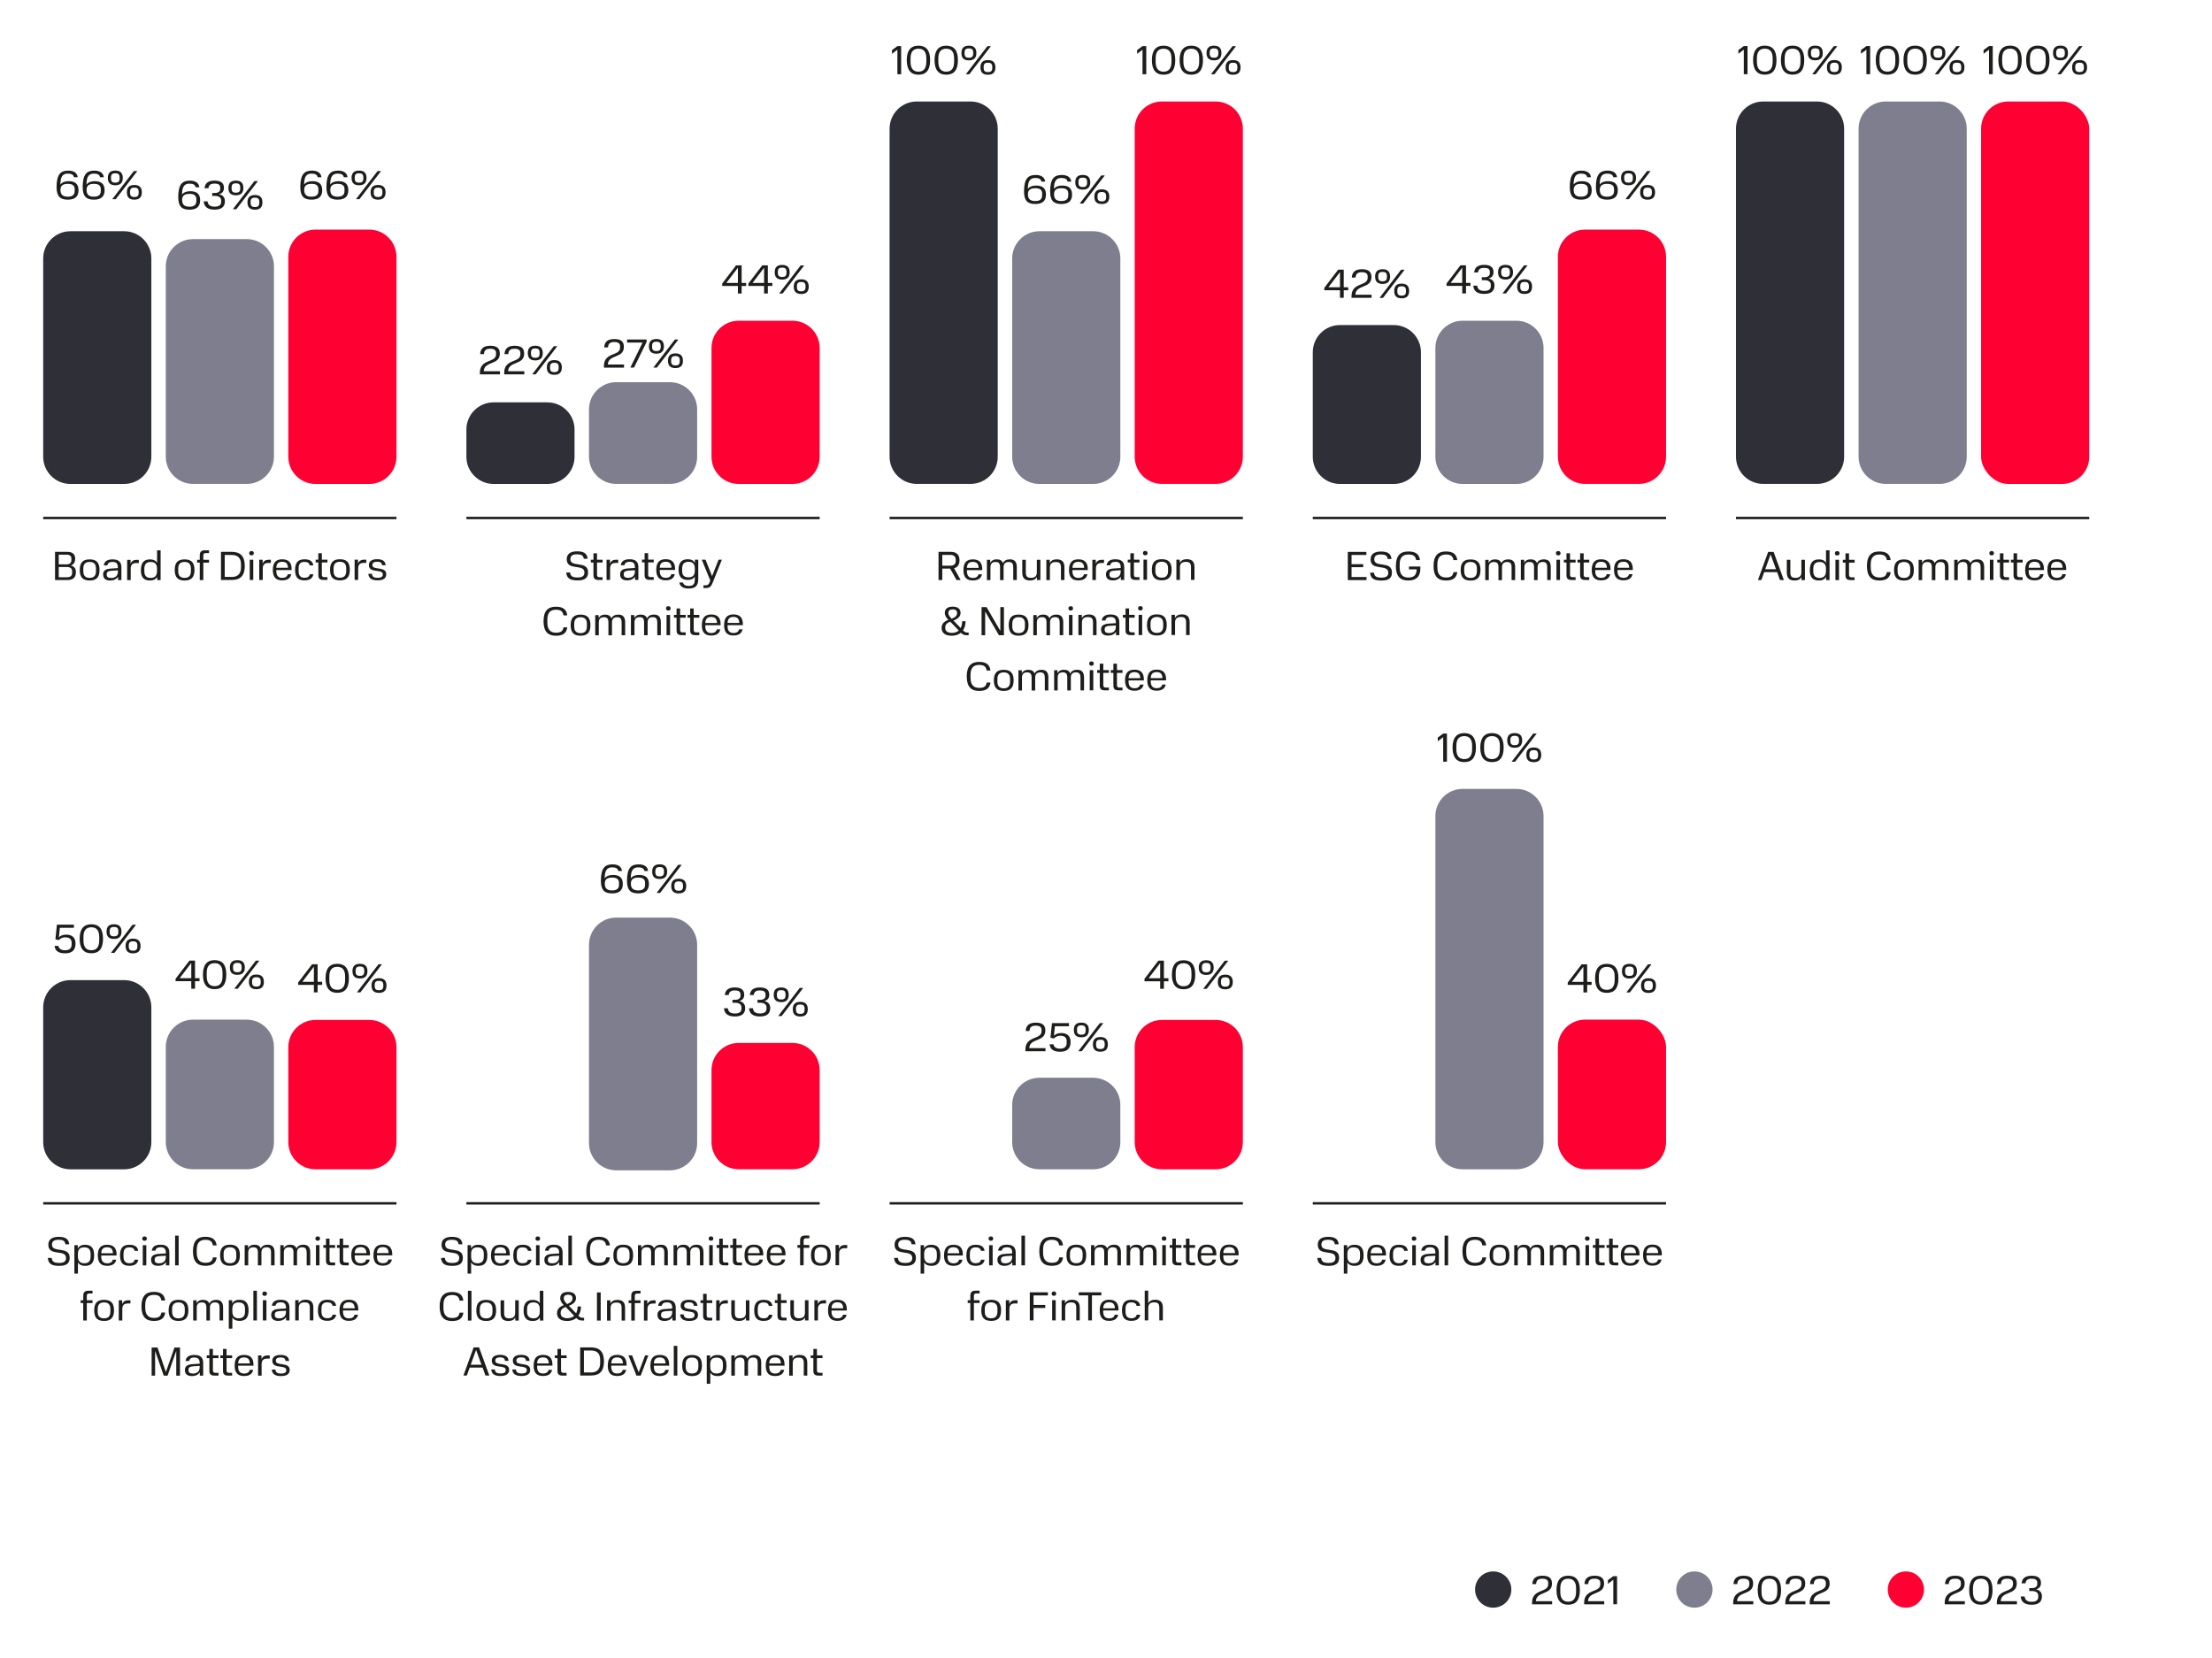 <?xml version="1.0" encoding="UTF-8"?>
<svg id="_Слой_1" data-name="Слой 1" xmlns="http://www.w3.org/2000/svg" xmlns:xlink="http://www.w3.org/1999/xlink" viewBox="0 0 460.96 345.54">
  <defs>
    <style>
      .cls-1 {
        fill: #ff0032;
      }

      .cls-2 {
        clip-path: url(#clippath-2);
      }

      .cls-3 {
        clip-path: url(#clippath-6);
      }

      .cls-4 {
        clip-path: url(#clippath-1);
      }

      .cls-5 {
        clip-path: url(#clippath-4);
      }

      .cls-6 {
        stroke: #1d1d1b;
        stroke-width: .5px;
      }

      .cls-6, .cls-7 {
        fill: none;
      }

      .cls-8 {
        clip-path: url(#clippath);
      }

      .cls-9 {
        fill: #2f2f37;
      }

      .cls-10 {
        clip-path: url(#clippath-3);
      }

      .cls-11 {
        clip-path: url(#clippath-5);
      }

      .cls-12 {
        fill: #7e7e8e;
      }

      .cls-13 {
        fill: #1d1d1b;
      }
    </style>
    <clipPath id="clippath">
      <rect class="cls-7" width="460.96" height="345.54"/>
    </clipPath>
    <clipPath id="clippath-1">
      <rect class="cls-7" width="460.96" height="345.54"/>
    </clipPath>
    <clipPath id="clippath-2">
      <rect class="cls-7" width="460.96" height="345.54"/>
    </clipPath>
    <clipPath id="clippath-3">
      <rect class="cls-7" width="460.96" height="345.54"/>
    </clipPath>
    <clipPath id="clippath-4">
      <rect class="cls-7" width="460.96" height="345.54"/>
    </clipPath>
    <clipPath id="clippath-5">
      <rect class="cls-7" width="460.96" height="345.54"/>
    </clipPath>
    <clipPath id="clippath-6">
      <rect class="cls-7" width="460.96" height="345.54"/>
    </clipPath>
  </defs>
  <g class="cls-8">
    <path class="cls-9" d="M14.67,48.19h11.2c3.13,0,5.67,2.54,5.67,5.67v41.33c0,3.13-2.54,5.67-5.67,5.67H14.67c-3.13,0-5.67-2.54-5.67-5.67V53.86c0-3.13,2.54-5.67,5.67-5.67Z"/>
    <path class="cls-12" d="M40.22,49.83h11.2c3.13,0,5.67,2.54,5.67,5.67v39.68c0,3.13-2.54,5.67-5.67,5.67h-11.2c-3.13,0-5.67-2.54-5.67-5.67V55.5c0-3.13,2.54-5.67,5.67-5.67Z"/>
    <path class="cls-1" d="M65.75,47.85h11.2c3.13,0,5.67,2.54,5.67,5.67v41.67c0,3.13-2.54,5.67-5.67,5.67h-11.2c-3.13,0-5.67-2.54-5.67-5.67V53.52c0-3.13,2.54-5.67,5.67-5.67Z"/>
    <path class="cls-9" d="M279.24,67.74h11.2c3.13,0,5.67,2.54,5.67,5.67v21.78c0,3.13-2.54,5.67-5.67,5.67h-11.2c-3.13,0-5.67-2.54-5.67-5.67v-21.78c0-3.13,2.54-5.67,5.67-5.67Z"/>
    <path class="cls-12" d="M304.79,66.84h11.2c3.13,0,5.67,2.54,5.67,5.67v22.68c0,3.13-2.54,5.67-5.67,5.67h-11.2c-3.13,0-5.67-2.54-5.67-5.67v-22.68c0-3.13,2.54-5.67,5.67-5.67Z"/>
    <path class="cls-1" d="M330.32,47.85h11.2c3.13,0,5.67,2.54,5.67,5.67v41.66c0,3.13-2.54,5.67-5.67,5.67h-11.2c-3.13,0-5.67-2.54-5.67-5.67V53.52c0-3.13,2.54-5.67,5.67-5.67Z"/>
    <path class="cls-9" d="M102.86,83.85h11.2c3.13,0,5.67,2.54,5.67,5.67v5.67c0,3.13-2.54,5.67-5.67,5.67h-11.2c-3.13,0-5.67-2.54-5.67-5.67v-5.67c0-3.13,2.54-5.67,5.67-5.67Z"/>
    <path class="cls-12" d="M128.41,79.65h11.2c3.13,0,5.67,2.54,5.67,5.67v9.86c0,3.13-2.54,5.67-5.67,5.67h-11.2c-3.13,0-5.67-2.54-5.67-5.67v-9.86c0-3.13,2.54-5.67,5.67-5.67Z"/>
    <path class="cls-1" d="M153.94,66.84h11.2c3.13,0,5.67,2.54,5.67,5.67v22.68c0,3.13-2.54,5.67-5.67,5.67h-11.2c-3.13,0-5.67-2.54-5.67-5.67v-22.68c0-3.13,2.54-5.67,5.67-5.67Z"/>
    <path class="cls-9" d="M367.43,21.15h11.2c3.13,0,5.67,2.54,5.67,5.67V95.18c0,3.13-2.54,5.67-5.67,5.67h-11.2c-3.13,0-5.67-2.54-5.67-5.67V26.82c0-3.13,2.54-5.67,5.67-5.67Z"/>
    <path class="cls-12" d="M392.98,21.15h11.2c3.13,0,5.67,2.54,5.67,5.67V95.18c0,3.13-2.54,5.67-5.67,5.67h-11.2c-3.13,0-5.67-2.54-5.67-5.67V26.82c0-3.13,2.54-5.67,5.67-5.67Z"/>
    <rect class="cls-1" x="412.84" y="21.15" width="22.54" height="79.71" rx="5.67" ry="5.67"/>
    <path class="cls-9" d="M191.05,21.15h11.2c3.13,0,5.67,2.54,5.67,5.67V95.18c0,3.13-2.54,5.67-5.67,5.67h-11.2c-3.13,0-5.67-2.54-5.67-5.67V26.82c0-3.13,2.54-5.67,5.67-5.67Z"/>
    <path class="cls-12" d="M216.6,48.19h11.2c3.13,0,5.67,2.54,5.67,5.67v41.33c0,3.13-2.54,5.67-5.67,5.67h-11.2c-3.13,0-5.67-2.54-5.67-5.67V53.86c0-3.13,2.54-5.67,5.67-5.67Z"/>
    <path class="cls-1" d="M242.13,21.15h11.2c3.13,0,5.67,2.54,5.67,5.67V95.18c0,3.13-2.54,5.67-5.67,5.67h-11.2c-3.13,0-5.67-2.54-5.67-5.67V26.82c0-3.13,2.54-5.67,5.67-5.67Z"/>
    <path class="cls-13" d="M76.76,119.58c.05,.93,.71,1.37,1.9,1.37,1.11,0,1.83-.37,1.83-1.26,0-1.79-2.89-.74-2.89-1.93,0-.49,.36-.69,1-.69,.58,0,.98,.15,1.02,.73h.74c-.04-.88-.71-1.26-1.75-1.26-1.11,0-1.74,.42-1.74,1.21,0,1.84,2.91,.72,2.91,1.95,0,.52-.37,.72-1.11,.72-.7,0-1.11-.2-1.16-.84h-.75Zm-2.86-2.94v4.22h.74v-2.38c0-.83,.39-1.17,1.16-1.17h.53v-.67h-.47c-.61,0-1.05,.27-1.25,.82v-.82h-.7Zm-5.12,2.11c0,1.62,.74,2.2,2.06,2.2s2.06-.58,2.06-2.2-.73-2.2-2.06-2.2-2.06,.59-2.06,2.2m3.37,.27c0,.97-.48,1.38-1.32,1.38s-1.32-.42-1.32-1.38v-.57c0-.96,.48-1.37,1.32-1.37s1.32,.41,1.32,1.37v.56Zm-6.36-1.8h.55v2.62c0,.72,.29,1.02,1.07,1.02h.83v-.58h-.66c-.36,0-.51-.16-.51-.52v-2.54h1.17v-.58h-1.17v-1.34h-.74v1.34h-.55v.58Zm-4.3,1.55c0,1.67,.74,2.18,1.95,2.18,1.08,0,1.72-.42,1.86-1.27h-.75c-.1,.48-.43,.73-1.11,.73s-1.21-.34-1.21-1.34v-.62c0-.95,.39-1.35,1.21-1.35,.61,0,1,.19,1.1,.73h.75c-.12-.89-.76-1.27-1.85-1.27-1.32,0-1.95,.68-1.95,2.22Zm-2.69-1.69c.78,0,1.18,.35,1.22,1.25h-2.44c.03-.89,.46-1.25,1.22-1.25m-1.95,1.68c0,1.57,.69,2.19,1.95,2.19,1.1,0,1.73-.44,1.9-1.28h-.73c-.11,.49-.49,.76-1.17,.76-.79,0-1.22-.45-1.22-1.39v-.24h3.19v-.21c0-1.42-.7-2.03-1.96-2.03s-1.95,.63-1.95,2.21m-2.84-2.12v4.22h.74v-2.38c0-.83,.39-1.17,1.16-1.17h.53v-.67h-.47c-.61,0-1.05,.27-1.25,.82v-.82h-.7Zm-1.98,4.22h.74v-4.22h-.74v4.22Zm-.11-5.58c0,.3,.17,.45,.48,.45s.48-.15,.48-.45-.17-.45-.48-.45-.48,.15-.48,.45m-5.88-.28v5.86h2.27c1.78,0,2.69-.92,2.69-2.93s-.91-2.93-2.69-2.93h-2.27Zm2.26,5.22h-1.48v-4.57h1.48c1.22,0,1.91,.6,1.91,1.95v.63c0,1.35-.69,2-1.91,2m-7.23-3.57v.58h.55v3.64h.74v-3.64h1.19v-.58h-1.19v-.89c0-.33,.12-.52,.48-.52h.71v-.58h-.79c-.86,0-1.14,.34-1.14,1.09v.9h-.55Zm-4.67,2.11c0,1.62,.74,2.2,2.06,2.2s2.06-.58,2.06-2.2-.73-2.2-2.06-2.2-2.06,.59-2.06,2.2m3.37,.27c0,.97-.48,1.38-1.32,1.38s-1.32-.42-1.32-1.38v-.57c0-.96,.48-1.37,1.32-1.37s1.32,.41,1.32,1.37v.56Zm-7.06,.02c0,.94-.5,1.37-1.32,1.37s-1.32-.42-1.32-1.34v-.59c0-.99,.5-1.39,1.32-1.39s1.29,.38,1.32,1.29v.65Zm-3.37-.26c0,1.6,.71,2.17,1.91,2.17,.69,0,1.2-.24,1.5-.76v.67h.71v-6.2h-.74v2.6c-.3-.5-.8-.71-1.46-.71-1.23,0-1.91,.63-1.91,2.24Zm-2.85-2.14v4.22h.74v-2.38c0-.83,.39-1.17,1.16-1.17h.53v-.67h-.47c-.61,0-1.05,.27-1.25,.82v-.82h-.7Zm-3.38,3.78c-.59,0-.88-.23-.88-.67v-.12c0-.48,.3-.65,.99-.71l1.34-.09v.26c0,.99-.68,1.34-1.45,1.34m-1.62-.7c0,.77,.48,1.22,1.45,1.22,.77,0,1.34-.29,1.65-.79v.7h.7v-2.64c0-1.16-.6-1.67-1.84-1.67-1.11,0-1.71,.41-1.84,1.25h.75c.12-.54,.49-.72,1.08-.72,.76,0,1.11,.32,1.11,1.14v.15l-1.44,.09c-1.23,.08-1.64,.5-1.64,1.27h0Zm-4.88-.98c0,1.62,.74,2.2,2.06,2.2s2.06-.58,2.06-2.2-.73-2.2-2.06-2.2-2.06,.59-2.06,2.2m3.38,.27c0,.97-.48,1.38-1.32,1.38s-1.32-.42-1.32-1.38v-.57c0-.96,.48-1.37,1.32-1.37s1.32,.41,1.32,1.37v.56Zm-5.12-2.35c0,.57-.32,.91-.94,.91h-1.7v-2.01h1.7c.63,0,.94,.3,.94,.82v.28Zm.15,2.72c0,.57-.36,.88-1.06,.88h-1.73v-2.13h1.73c.71,0,1.06,.33,1.06,.89v.36Zm-3.56-4.4v5.86h2.66c1.11,0,1.69-.57,1.69-1.64,0-.77-.36-1.22-1.06-1.39,.63-.2,.91-.73,.91-1.4,0-.97-.59-1.44-1.61-1.44h-2.59Z"/>
    <path class="cls-13" d="M152.84,128.57c.78,0,1.18,.35,1.22,1.25h-2.44c.03-.89,.46-1.25,1.22-1.25m-1.95,1.68c0,1.57,.69,2.19,1.95,2.19,1.1,0,1.73-.44,1.9-1.28h-.73c-.11,.49-.49,.76-1.17,.76-.79,0-1.22-.45-1.22-1.39v-.24h3.19v-.21c0-1.42-.7-2.03-1.96-2.03s-1.95,.63-1.95,2.21m-2.7-1.68c.78,0,1.18,.35,1.22,1.25h-2.44c.03-.89,.46-1.25,1.22-1.25m-1.95,1.68c0,1.57,.69,2.19,1.95,2.19,1.1,0,1.73-.44,1.9-1.28h-.73c-.11,.49-.49,.76-1.17,.76-.79,0-1.22-.45-1.22-1.39v-.24h3.19v-.21c0-1.42-.7-2.03-1.96-2.03s-1.95,.63-1.95,2.21m-2.98-1.54h.55v2.62c0,.72,.29,1.02,1.07,1.02h.83v-.58h-.66c-.36,0-.51-.16-.51-.52v-2.54h1.17v-.58h-1.17v-1.34h-.74v1.34h-.55v.58Zm-2.84,0h.55v2.62c0,.72,.29,1.02,1.07,1.02h.83v-.58h-.65c-.37,0-.51-.16-.51-.52v-2.54h1.17v-.58h-1.17v-1.34h-.74v1.34h-.55v.58Zm-1.54,3.64h.74v-4.21h-.74v4.21Zm-.11-5.58c0,.3,.17,.45,.48,.45s.48-.15,.48-.45-.17-.45-.48-.45-.48,.15-.48,.45m-1.82,2.9v2.69h.74v-2.7c0-1.13-.5-1.6-1.44-1.6-.65,0-1.19,.24-1.43,.79-.2-.54-.65-.79-1.32-.79-.59,0-1.11,.23-1.34,.76v-.66h-.7v4.21h.74v-2.68c0-.81,.44-1.09,1.07-1.09,.59,0,.93,.21,.93,1.08v2.69h.74v-2.74c.02-.76,.46-1.03,1.06-1.03s.94,.21,.94,1.08m-7.42,0v2.69h.74v-2.7c0-1.13-.5-1.6-1.44-1.6-.65,0-1.19,.24-1.43,.79-.19-.54-.64-.79-1.32-.79-.59,0-1.11,.23-1.34,.76v-.66h-.71v4.21h.74v-2.68c0-.81,.44-1.09,1.07-1.09,.59,0,.94,.21,.94,1.08v2.69h.74v-2.74c.02-.76,.46-1.03,1.06-1.03s.94,.21,.94,1.08m-10.61,.58c0,1.61,.74,2.2,2.06,2.2s2.06-.59,2.06-2.2-.73-2.2-2.06-2.2-2.06,.59-2.06,2.2m3.38,.27c0,.97-.48,1.39-1.32,1.39s-1.32-.42-1.32-1.38v-.57c0-.96,.48-1.37,1.32-1.37s1.32,.41,1.32,1.37v.56Zm-9.03-1.1c0,2.18,.93,3.03,2.57,3.03,1.45,0,2.2-.5,2.38-1.75h-.79c-.15,.88-.65,1.12-1.59,1.12-1.11,0-1.78-.65-1.78-2.07v-.69c0-1.44,.68-2.03,1.78-2.03,.97,0,1.45,.3,1.58,1.17h.79c-.14-1.23-.9-1.8-2.37-1.8-1.63,0-2.57,.85-2.57,3.02"/>
    <path class="cls-13" d="M146.24,116.64l1.78,4.34-.12,.31c-.21,.54-.4,.69-.92,.69h-.39v.57h.48c.78,0,1.1-.26,1.44-1.1l1.92-4.81h-.68l-1.36,3.43-1.37-3.43h-.77Zm-1.45,2.42c-.02,.9-.51,1.26-1.32,1.26s-1.32-.36-1.32-1.31v-.54c0-.99,.5-1.39,1.32-1.39s1.32,.4,1.32,1.36v.61Zm-3.38-.31c0,1.53,.72,2.11,1.93,2.11,.65,0,1.16-.21,1.45-.69v.52c0,1.04-.31,1.42-1.24,1.42-.65,0-1.07-.18-1.23-.71h-.76c.15,.82,.8,1.25,1.98,1.25,1.41,0,1.97-.66,1.97-1.97v-4.04h-.7v.65c-.3-.53-.82-.74-1.48-.74-1.23,0-1.93,.65-1.93,2.2h0Zm-2.7-1.68c.78,0,1.18,.35,1.22,1.25h-2.44c.03-.89,.46-1.25,1.23-1.25m-1.96,1.68c0,1.57,.69,2.19,1.96,2.19,1.1,0,1.73-.44,1.9-1.28h-.73c-.11,.49-.49,.76-1.17,.76-.79,0-1.23-.45-1.23-1.4v-.24h3.19v-.21c0-1.42-.7-2.03-1.96-2.03s-1.96,.63-1.96,2.21m-2.98-1.54h.55v2.62c0,.72,.29,1.02,1.07,1.02h.83v-.58h-.65c-.37,0-.51-.16-.51-.52v-2.54h1.16v-.58h-1.16v-1.34h-.74v1.34h-.55v.58Zm-2.92,3.21c-.59,0-.88-.23-.88-.67v-.12c0-.48,.3-.65,.99-.71l1.34-.08v.25c0,.99-.68,1.34-1.46,1.34m-1.62-.7c0,.77,.48,1.22,1.45,1.22,.77,0,1.34-.29,1.65-.79v.7h.7v-2.64c0-1.16-.6-1.67-1.83-1.67-1.11,0-1.71,.41-1.84,1.25h.76c.12-.54,.49-.72,1.08-.72,.76,0,1.11,.32,1.11,1.14v.15l-1.44,.09c-1.23,.08-1.64,.5-1.64,1.27h0Zm-2.83-3.08v4.21h.74v-2.38c0-.83,.39-1.16,1.16-1.16h.53v-.67h-.47c-.61,0-1.05,.27-1.25,.82v-.82h-.7Zm-3.28,.58h.55v2.62c0,.72,.29,1.02,1.07,1.02h.83v-.58h-.65c-.37,0-.51-.16-.51-.52v-2.54h1.16v-.58h-1.16v-1.34h-.74v1.34h-.55v.58Zm-5.12,2.08c.09,1.23,.82,1.65,2.37,1.65,1.45,0,2.18-.49,2.18-1.68,0-2.53-3.69-.93-3.69-2.73,0-.77,.49-1.03,1.39-1.03,.83,0,1.33,.2,1.4,.93h.8c-.08-1.12-.84-1.55-2.19-1.55s-2.16,.52-2.16,1.65c0,2.51,3.69,.85,3.69,2.75,0,.74-.46,1.05-1.43,1.05s-1.48-.22-1.56-1.04h-.8Z"/>
    <path class="cls-13" d="M241.03,140.07c.78,0,1.18,.35,1.22,1.25h-2.44c.02-.89,.46-1.25,1.22-1.25m-1.95,1.68c0,1.57,.69,2.19,1.95,2.19,1.1,0,1.73-.44,1.9-1.28h-.73c-.11,.49-.49,.76-1.17,.76-.79,0-1.22-.45-1.22-1.39v-.24h3.19v-.21c0-1.42-.7-2.03-1.96-2.03s-1.95,.63-1.95,2.21m-2.69-1.68c.78,0,1.18,.35,1.22,1.25h-2.44c.03-.89,.46-1.25,1.23-1.25m-1.96,1.68c0,1.57,.69,2.19,1.96,2.19,1.1,0,1.73-.44,1.9-1.28h-.73c-.11,.49-.49,.76-1.17,.76-.79,0-1.23-.45-1.23-1.39v-.24h3.19v-.21c0-1.42-.7-2.03-1.96-2.03s-1.96,.63-1.96,2.21m-2.98-1.54h.55v2.62c0,.72,.29,1.02,1.07,1.02h.83v-.58h-.65c-.37,0-.51-.16-.51-.52v-2.54h1.16v-.58h-1.16v-1.34h-.74v1.34h-.55v.58Zm-2.84,0h.55v2.62c0,.72,.29,1.02,1.07,1.02h.83v-.58h-.65c-.36,0-.51-.16-.51-.52v-2.54h1.16v-.58h-1.16v-1.34h-.74v1.34h-.55v.58Zm-1.54,3.64h.74v-4.21h-.74v4.21Zm-.11-5.58c0,.3,.17,.45,.47,.45s.48-.15,.48-.45-.17-.45-.48-.45-.47,.15-.47,.45m-1.82,2.9v2.69h.74v-2.7c0-1.13-.5-1.6-1.44-1.6-.65,0-1.19,.24-1.43,.79-.19-.54-.65-.79-1.32-.79-.59,0-1.11,.23-1.34,.76v-.66h-.7v4.21h.74v-2.68c0-.81,.44-1.09,1.07-1.09,.59,0,.93,.21,.93,1.08v2.69h.74v-2.74c.02-.76,.46-1.03,1.06-1.03s.94,.21,.94,1.08m-7.42,0v2.69h.74v-2.7c0-1.13-.5-1.6-1.44-1.6-.65,0-1.19,.24-1.43,.79-.19-.54-.64-.79-1.32-.79-.59,0-1.11,.23-1.34,.76v-.66h-.71v4.21h.74v-2.68c0-.81,.44-1.09,1.07-1.09,.59,0,.94,.21,.94,1.08v2.69h.74v-2.74c.02-.76,.46-1.03,1.06-1.03s.94,.21,.94,1.08m-10.61,.58c0,1.61,.74,2.2,2.06,2.2s2.06-.59,2.06-2.2-.73-2.2-2.06-2.2-2.06,.59-2.06,2.2m3.38,.27c0,.97-.48,1.39-1.32,1.39s-1.32-.42-1.32-1.38v-.57c0-.96,.48-1.37,1.32-1.37s1.32,.41,1.32,1.37v.56Zm-9.03-1.1c0,2.18,.93,3.03,2.57,3.03,1.45,0,2.2-.5,2.38-1.75h-.79c-.15,.88-.65,1.12-1.59,1.12-1.11,0-1.78-.65-1.78-2.07v-.69c0-1.44,.68-2.03,1.78-2.03,.97,0,1.45,.3,1.58,1.17h.79c-.14-1.23-.9-1.8-2.37-1.8-1.63,0-2.57,.85-2.57,3.02"/>
    <path class="cls-13" d="M247.17,132.35h.74v-2.68c0-1.16-.57-1.63-1.61-1.63-.67,0-1.22,.24-1.46,.8v-.71h-.71v4.21h.74v-2.64c0-.82,.49-1.12,1.22-1.12s1.08,.23,1.08,1.12v2.64Zm-8.15-2.11c0,1.61,.74,2.2,2.06,2.2s2.06-.59,2.06-2.2-.73-2.2-2.06-2.2-2.06,.59-2.06,2.2m3.38,.27c0,.97-.48,1.39-1.32,1.39s-1.32-.42-1.32-1.38v-.57c0-.96,.48-1.37,1.32-1.37s1.32,.41,1.32,1.37v.56Zm-5.12,1.84h.74v-4.21h-.74v4.21Zm-.11-5.58c0,.3,.17,.45,.48,.45s.48-.15,.48-.45-.17-.45-.48-.45-.48,.15-.48,.45m-3.17,1.95h.55v2.62c0,.72,.29,1.02,1.07,1.02h.83v-.58h-.65c-.37,0-.51-.16-.51-.52v-2.54h1.16v-.58h-1.16v-1.34h-.74v1.34h-.55v.58Zm-2.92,3.21c-.59,0-.88-.23-.88-.67v-.12c0-.48,.3-.65,.99-.71l1.34-.08v.25c0,.99-.68,1.34-1.45,1.34m-1.62-.7c0,.77,.47,1.22,1.45,1.22,.77,0,1.34-.29,1.65-.79v.7h.7v-2.64c0-1.17-.6-1.67-1.83-1.67-1.11,0-1.71,.41-1.84,1.25h.76c.12-.54,.49-.72,1.08-.72,.76,0,1.1,.32,1.1,1.14v.14l-1.44,.09c-1.23,.09-1.64,.5-1.64,1.27Zm-1.69,1.13h.74v-2.68c0-1.16-.57-1.63-1.61-1.63-.67,0-1.22,.24-1.46,.8v-.71h-.71v4.21h.74v-2.64c0-.82,.48-1.12,1.22-1.12s1.08,.23,1.08,1.12v2.64Zm-5.01,0h.74v-4.21h-.74v4.21Zm-.11-5.58c0,.3,.17,.45,.48,.45s.48-.15,.48-.45-.17-.45-.48-.45-.48,.15-.48,.45m-1.82,2.9v2.69h.74v-2.7c0-1.13-.5-1.6-1.44-1.6-.65,0-1.19,.24-1.43,.79-.2-.54-.65-.79-1.32-.79-.59,0-1.11,.23-1.34,.76v-.66h-.71v4.21h.74v-2.68c0-.81,.44-1.09,1.07-1.09,.59,0,.94,.21,.94,1.08v2.69h.74v-2.74c.02-.76,.46-1.03,1.06-1.03s.94,.21,.94,1.08m-10.61,.58c0,1.61,.74,2.2,2.06,2.2s2.06-.59,2.06-2.2-.73-2.2-2.06-2.2-2.06,.59-2.06,2.2m3.38,.27c0,.97-.48,1.39-1.32,1.39s-1.32-.42-1.32-1.38v-.57c0-.96,.48-1.37,1.32-1.37s1.32,.41,1.32,1.37v.56Zm-5.43,1.84h1.05v-5.86h-.75v4.95l-2.87-4.95h-1.04v5.86h.75v-4.94l2.87,4.94Zm-10.53-4.59v-.09c0-.44,.31-.71,.9-.71s.91,.24,.91,.71v.09c0,.5-.36,.86-1.12,1.15-.4-.41-.69-.75-.69-1.15m.44,1.81l1.73,1.79c-.38,.35-.88,.5-1.44,.5-.82,0-1.38-.33-1.38-.99v-.19c0-.57,.37-.9,1.03-1.16l.05,.04Zm-1.85,1.27c0,.88,.59,1.61,2.12,1.61,.68,0,1.37-.18,1.9-.63l.09,.09c.31,.31,.63,.44,1.17,.44h.36v-.57h-.2c-.43,0-.61-.07-.86-.32l-.12-.12c.32-.47,.53-1.1,.54-1.92h-.71c0,.6-.12,1.06-.31,1.43l-1.51-1.56c1.05-.42,1.48-.92,1.48-1.59,0-.78-.5-1.31-1.64-1.31s-1.64,.52-1.64,1.31c0,.58,.32,.99,.74,1.44-.99,.37-1.41,.9-1.41,1.7"/>
    <path class="cls-13" d="M248.18,120.85h.74v-2.68c0-1.15-.57-1.63-1.61-1.63-.67,0-1.22,.24-1.46,.8v-.7h-.7v4.22h.74v-2.64c0-.82,.48-1.12,1.22-1.12s1.08,.23,1.08,1.12v2.64Zm-8.15-2.11c0,1.62,.74,2.2,2.06,2.2s2.07-.58,2.07-2.2-.73-2.2-2.07-2.2-2.06,.59-2.06,2.2m3.38,.27c0,.97-.48,1.38-1.32,1.38s-1.32-.42-1.32-1.38v-.57c0-.96,.48-1.37,1.32-1.37s1.32,.41,1.32,1.37v.56Zm-5.12,1.84h.74v-4.22h-.74v4.22Zm-.11-5.58c0,.3,.17,.45,.48,.45s.48-.15,.48-.45-.17-.45-.48-.45-.48,.15-.48,.45m-3.17,1.95h.55v2.62c0,.72,.29,1.02,1.07,1.02h.83v-.58h-.65c-.37,0-.51-.16-.51-.52v-2.54h1.16v-.58h-1.16v-1.34h-.74v1.34h-.55v.58Zm-2.92,3.21c-.59,0-.88-.23-.88-.67v-.12c0-.48,.3-.65,.99-.71l1.34-.09v.26c0,.99-.68,1.34-1.45,1.34m-1.62-.7c0,.77,.47,1.22,1.45,1.22,.77,0,1.34-.29,1.65-.79v.7h.71v-2.64c0-1.16-.6-1.67-1.84-1.67-1.1,0-1.71,.41-1.84,1.25h.76c.12-.54,.49-.72,1.08-.72,.76,0,1.11,.32,1.11,1.14v.15l-1.44,.09c-1.23,.08-1.64,.5-1.64,1.27h0Zm-2.83-3.08v4.22h.74v-2.38c0-.83,.39-1.17,1.16-1.17h.53v-.67h-.47c-.61,0-1.04,.27-1.25,.82v-.82h-.71Zm-2.93,.43c.78,0,1.18,.35,1.22,1.25h-2.44c.02-.89,.46-1.25,1.22-1.25m-1.95,1.68c0,1.57,.69,2.19,1.95,2.19,1.1,0,1.73-.44,1.9-1.28h-.73c-.11,.49-.49,.76-1.17,.76-.79,0-1.22-.45-1.22-1.39v-.24h3.19v-.21c0-1.42-.7-2.03-1.96-2.03s-1.95,.63-1.95,2.21m-1.69,2.1h.74v-2.68c0-1.15-.57-1.63-1.61-1.63-.67,0-1.22,.24-1.46,.8v-.7h-.7v4.22h.74v-2.64c0-.82,.49-1.12,1.22-1.12s1.08,.23,1.08,1.12v2.64Zm-8.05-1.56c0,1.19,.57,1.65,1.61,1.65,.66,0,1.19-.21,1.45-.73v.64h.72v-4.22h-.74v2.63c0,.84-.5,1.13-1.22,1.13s-1.08-.23-1.08-1.11v-2.65h-.74v2.66Zm-1.88-1.13v2.69h.74v-2.7c0-1.13-.5-1.61-1.44-1.61-.65,0-1.19,.24-1.43,.79-.2-.54-.64-.79-1.32-.79-.59,0-1.11,.23-1.34,.76v-.66h-.7v4.22h.74v-2.68c0-.81,.44-1.09,1.07-1.09,.59,0,.93,.21,.93,1.08v2.69h.74v-2.74c.02-.76,.46-1.03,1.06-1.03s.94,.21,.94,1.08m-8.42-1.1c.78,0,1.18,.35,1.22,1.25h-2.44c.02-.89,.46-1.25,1.23-1.25m-1.96,1.68c0,1.57,.69,2.19,1.96,2.19,1.1,0,1.73-.44,1.9-1.28h-.73c-.11,.49-.49,.76-1.17,.76-.79,0-1.23-.45-1.23-1.39v-.24h3.19v-.21c0-1.42-.7-2.03-1.96-2.03s-1.96,.63-1.96,2.21m-1.61-1.87c0,.56-.32,.97-1.11,.97h-1.69v-2.25h1.69c.78,0,1.11,.42,1.11,.99v.29Zm-3.58-1.9v5.86h.78v-2.38h1.64l1.33,2.38h.86l-1.37-2.46c.76-.2,1.13-.78,1.13-1.67,0-1.11-.59-1.74-1.83-1.74h-2.54Z"/>
    <path class="cls-13" d="M338.29,117.07c.78,0,1.18,.35,1.22,1.25h-2.44c.03-.89,.46-1.25,1.23-1.25m-1.95,1.68c0,1.57,.69,2.19,1.95,2.19,1.1,0,1.73-.44,1.9-1.28h-.73c-.11,.49-.48,.76-1.17,.76-.79,0-1.23-.45-1.23-1.39v-.24h3.19v-.21c0-1.42-.7-2.03-1.96-2.03s-1.95,.63-1.95,2.21m-2.7-1.68c.78,0,1.18,.35,1.22,1.25h-2.44c.02-.89,.46-1.25,1.22-1.25m-1.95,1.68c0,1.57,.69,2.19,1.95,2.19,1.1,0,1.73-.44,1.9-1.28h-.73c-.11,.49-.49,.76-1.17,.76-.79,0-1.22-.45-1.22-1.39v-.24h3.19v-.21c0-1.42-.7-2.03-1.96-2.03s-1.95,.63-1.95,2.21m-2.98-1.54h.55v2.62c0,.72,.29,1.02,1.07,1.02h.83v-.58h-.65c-.37,0-.51-.16-.51-.52v-2.54h1.17v-.58h-1.17v-1.34h-.74v1.34h-.55v.58Zm-2.84,0h.55v2.62c0,.72,.29,1.02,1.07,1.02h.83v-.58h-.65c-.36,0-.51-.16-.51-.52v-2.54h1.16v-.58h-1.16v-1.34h-.74v1.34h-.55v.58Zm-1.54,3.64h.74v-4.22h-.74v4.22Zm-.11-5.58c0,.3,.17,.45,.48,.45s.48-.15,.48-.45-.17-.45-.48-.45-.48,.15-.48,.45m-1.82,2.9v2.69h.74v-2.7c0-1.13-.5-1.61-1.44-1.61-.65,0-1.19,.24-1.43,.79-.2-.54-.65-.79-1.32-.79-.59,0-1.11,.23-1.34,.76v-.66h-.7v4.22h.74v-2.68c0-.81,.44-1.09,1.07-1.09,.59,0,.94,.21,.94,1.08v2.69h.74v-2.74c.02-.76,.46-1.03,1.06-1.03s.94,.21,.94,1.08m-7.42,0v2.69h.74v-2.7c0-1.13-.5-1.61-1.44-1.61-.65,0-1.19,.24-1.43,.79-.19-.54-.64-.79-1.32-.79-.59,0-1.11,.23-1.34,.76v-.66h-.7v4.22h.74v-2.68c0-.81,.44-1.09,1.07-1.09,.59,0,.94,.21,.94,1.08v2.69h.74v-2.74c.02-.76,.46-1.03,1.06-1.03s.94,.21,.94,1.08m-10.61,.58c0,1.62,.74,2.2,2.06,2.2s2.07-.58,2.07-2.2-.73-2.2-2.07-2.2-2.06,.59-2.06,2.2m3.38,.27c0,.97-.48,1.38-1.32,1.38s-1.32-.42-1.32-1.38v-.57c0-.96,.48-1.37,1.32-1.37s1.32,.41,1.32,1.37v.56Zm-9.03-1.1c0,2.18,.93,3.02,2.57,3.02,1.45,0,2.2-.5,2.38-1.75h-.79c-.15,.88-.65,1.12-1.59,1.12-1.11,0-1.78-.65-1.78-2.07v-.69c0-1.45,.68-2.03,1.78-2.03,.97,0,1.45,.3,1.58,1.17h.79c-.14-1.23-.9-1.8-2.37-1.8-1.63,0-2.57,.85-2.57,3.03m-7.86,0c0,2.2,.94,3.02,2.59,3.02,1.74,0,2.52-.9,2.52-2.49v-.43h-2.38v.59h1.61c-.03,1.14-.5,1.71-1.74,1.71-1.15,0-1.8-.64-1.8-2.07v-.67c0-1.48,.67-2.06,1.8-2.06,.99,0,1.51,.3,1.63,1.16h.79c-.16-1.25-.92-1.79-2.42-1.79-1.65,0-2.59,.83-2.59,3.03m-5.37,1.38c.09,1.23,.82,1.65,2.37,1.65,1.45,0,2.18-.49,2.18-1.68,0-2.53-3.69-.93-3.69-2.73,0-.76,.48-1.03,1.39-1.03,.83,0,1.34,.2,1.4,.94h.8c-.08-1.12-.84-1.55-2.19-1.55s-2.16,.52-2.16,1.65c0,2.51,3.69,.85,3.69,2.75,0,.74-.46,1.04-1.43,1.04s-1.48-.22-1.56-1.04h-.8Zm-4.65-4.31v5.86h3.9v-.64h-3.12v-2.05h2.43v-.62h-2.43v-1.92h3.09v-.64h-3.88Z"/>
    <path class="cls-13" d="M428.61,117.07c.78,0,1.18,.35,1.22,1.25h-2.44c.03-.89,.46-1.25,1.23-1.25m-1.96,1.68c0,1.57,.69,2.19,1.96,2.19,1.1,0,1.73-.44,1.9-1.28h-.73c-.11,.49-.48,.76-1.17,.76-.79,0-1.23-.45-1.23-1.39v-.24h3.19v-.21c0-1.42-.7-2.03-1.96-2.03s-1.96,.63-1.96,2.21m-2.69-1.68c.78,0,1.18,.35,1.22,1.25h-2.44c.02-.89,.46-1.25,1.22-1.25m-1.95,1.68c0,1.57,.69,2.19,1.95,2.19,1.1,0,1.73-.44,1.9-1.28h-.73c-.11,.49-.48,.76-1.17,.76-.79,0-1.22-.45-1.22-1.39v-.24h3.19v-.21c0-1.42-.7-2.03-1.96-2.03s-1.95,.63-1.95,2.21m-2.98-1.54h.55v2.62c0,.72,.29,1.02,1.07,1.02h.83v-.58h-.65c-.36,0-.51-.16-.51-.52v-2.54h1.16v-.58h-1.16v-1.34h-.74v1.34h-.55v.58Zm-2.84,0h.55v2.62c0,.72,.29,1.02,1.07,1.02h.83v-.58h-.65c-.36,0-.51-.16-.51-.52v-2.54h1.17v-.58h-1.17v-1.34h-.74v1.34h-.55v.58Zm-1.54,3.64h.74v-4.22h-.74v4.22Zm-.11-5.58c0,.3,.17,.45,.48,.45s.48-.15,.48-.45-.17-.45-.48-.45-.48,.15-.48,.45m-1.82,2.9v2.69h.74v-2.7c0-1.13-.5-1.61-1.44-1.61-.65,0-1.19,.24-1.43,.79-.2-.54-.65-.79-1.32-.79-.59,0-1.11,.23-1.34,.76v-.66h-.71v4.22h.74v-2.68c0-.81,.44-1.09,1.07-1.09,.59,0,.94,.21,.94,1.08v2.69h.74v-2.74c.02-.76,.46-1.03,1.06-1.03s.94,.21,.94,1.08m-7.42,0v2.69h.74v-2.7c0-1.13-.5-1.61-1.44-1.61-.65,0-1.19,.24-1.43,.79-.2-.54-.64-.79-1.32-.79-.59,0-1.11,.23-1.34,.76v-.66h-.7v4.22h.74v-2.68c0-.81,.44-1.09,1.07-1.09,.59,0,.94,.21,.94,1.08v2.69h.74v-2.74c.02-.76,.46-1.03,1.06-1.03s.94,.21,.94,1.08m-10.61,.58c0,1.62,.74,2.2,2.06,2.2s2.07-.58,2.07-2.2-.73-2.2-2.07-2.2-2.06,.59-2.06,2.2m3.38,.27c0,.97-.48,1.38-1.32,1.38s-1.32-.42-1.32-1.38v-.57c0-.96,.48-1.37,1.32-1.37s1.32,.41,1.32,1.37v.56Zm-9.03-1.1c0,2.18,.93,3.02,2.57,3.02,1.45,0,2.2-.5,2.38-1.75h-.79c-.15,.88-.65,1.12-1.59,1.12-1.11,0-1.78-.65-1.78-2.07v-.69c0-1.45,.68-2.03,1.78-2.03,.97,0,1.45,.3,1.58,1.17h.79c-.14-1.23-.9-1.8-2.37-1.8-1.63,0-2.57,.85-2.57,3.03m-5.02-.71h.55v2.62c0,.72,.29,1.02,1.07,1.02h.83v-.58h-.65c-.36,0-.51-.16-.51-.52v-2.54h1.17v-.58h-1.17v-1.34h-.74v1.34h-.55v.58Zm-1.54,3.64h.74v-4.22h-.74v4.22Zm-.11-5.58c0,.3,.17,.45,.48,.45s.48-.15,.48-.45-.17-.45-.48-.45-.48,.15-.48,.45m-1.87,3.76c0,.94-.5,1.37-1.32,1.37s-1.32-.42-1.32-1.34v-.59c0-.99,.5-1.39,1.32-1.39s1.29,.38,1.32,1.29v.65Zm-3.37-.26c0,1.6,.71,2.17,1.91,2.17,.69,0,1.2-.24,1.5-.76v.67h.71v-6.2h-.74v2.6c-.3-.5-.8-.71-1.46-.71-1.23,0-1.91,.63-1.91,2.24Zm-4.78,.52c0,1.19,.57,1.65,1.61,1.65,.66,0,1.19-.21,1.44-.73v.64h.72v-4.22h-.74v2.63c0,.84-.5,1.13-1.22,1.13s-1.08-.23-1.08-1.11v-2.65h-.74v2.66Zm-3.38-3.78l1.12,3.08h-2.24l1.11-3.08Zm-.51-.53l-2.13,5.86h.71l.6-1.65h2.68l.6,1.65h.81l-2.14-5.86h-1.12Z"/>
  </g>
  <g>
    <path class="cls-13" d="M14.18,35.55c1.32,0,1.93,.59,2.01,1.39h-.78c-.08-.5-.48-.76-1.24-.76-1.04,0-1.57,.5-1.59,2.29,.34-.48,.94-.71,1.73-.71,1.26,0,2.05,.51,2.05,1.88s-.79,1.97-2.23,1.97c-1.61,0-2.34-.7-2.34-2.64,0-2.74,.93-3.41,2.4-3.41Zm1.39,3.91c0-.8-.47-1.15-1.43-1.15-1.01,0-1.54,.37-1.54,1.25,0,.96,.45,1.43,1.52,1.43,.98,0,1.44-.4,1.44-1.16v-.37Z"/>
    <path class="cls-13" d="M19.62,35.55c1.32,0,1.93,.59,2.01,1.39h-.78c-.08-.5-.48-.76-1.24-.76-1.04,0-1.57,.5-1.59,2.29,.34-.48,.94-.71,1.73-.71,1.26,0,2.05,.51,2.05,1.88s-.79,1.97-2.23,1.97c-1.61,0-2.34-.7-2.34-2.64,0-2.74,.93-3.41,2.4-3.41Zm1.39,3.91c0-.8-.47-1.15-1.43-1.15-1.01,0-1.54,.37-1.54,1.25,0,.96,.45,1.43,1.52,1.43,.98,0,1.44-.4,1.44-1.16v-.37Z"/>
    <path class="cls-13" d="M24.03,35.55c.99,0,1.56,.46,1.56,1.53s-.56,1.53-1.56,1.53-1.56-.45-1.56-1.53,.56-1.53,1.56-1.53Zm.9,1.45c0-.69-.31-.89-.9-.89s-.9,.2-.9,.89v.18c0,.7,.33,.89,.9,.89s.9-.2,.9-.89v-.18Zm3.69-1.35l-4.5,5.86h-.73l4.5-5.86h.73Zm-.62,2.9c.99,0,1.56,.46,1.56,1.53s-.56,1.53-1.56,1.53-1.56-.45-1.56-1.53,.55-1.53,1.56-1.53Zm.9,1.44c0-.69-.32-.89-.9-.89s-.9,.2-.9,.89v.18c0,.7,.33,.89,.9,.89s.9-.2,.9-.89v-.18Z"/>
  </g>
  <g>
    <path class="cls-13" d="M39.53,37.64c1.32,0,1.93,.59,2.01,1.39h-.78c-.08-.5-.48-.76-1.24-.76-1.04,0-1.57,.5-1.59,2.29,.34-.48,.94-.71,1.73-.71,1.26,0,2.05,.51,2.05,1.88s-.79,1.97-2.23,1.97c-1.61,0-2.34-.7-2.34-2.64,0-2.74,.93-3.41,2.4-3.41Zm1.39,3.91c0-.8-.47-1.15-1.43-1.15-1.01,0-1.54,.37-1.54,1.25,0,.96,.45,1.43,1.52,1.43,.98,0,1.44-.4,1.44-1.16v-.37Z"/>
    <path class="cls-13" d="M43.26,41.97c.06,.7,.51,1.1,1.46,1.1s1.37-.37,1.37-.99v-.3c0-.65-.54-.95-1.33-.95h-.54v-.61h.54c.65,0,1.13-.26,1.13-.84v-.28c0-.61-.42-.84-1.16-.84-.79,0-1.2,.25-1.3,.96h-.81c.11-1.09,.83-1.58,2.09-1.58s1.96,.46,1.96,1.51c0,.72-.37,1.17-1.05,1.33,.77,.15,1.25,.62,1.25,1.44,0,1.23-.76,1.77-2.15,1.77s-2.19-.55-2.27-1.72h.81Z"/>
    <path class="cls-13" d="M49.16,37.64c.99,0,1.56,.46,1.56,1.53s-.56,1.53-1.56,1.53-1.56-.45-1.56-1.53,.56-1.53,1.56-1.53Zm.9,1.45c0-.69-.31-.89-.9-.89s-.9,.2-.9,.89v.18c0,.7,.33,.89,.9,.89s.9-.2,.9-.89v-.18Zm3.69-1.35l-4.5,5.86h-.73l4.5-5.86h.73Zm-.62,2.9c.99,0,1.56,.46,1.56,1.53s-.56,1.53-1.56,1.53-1.56-.45-1.56-1.53,.55-1.53,1.56-1.53Zm.9,1.44c0-.69-.32-.89-.9-.89s-.9,.2-.9,.89v.18c0,.7,.33,.89,.9,.89s.9-.2,.9-.89v-.18Z"/>
  </g>
  <g>
    <path class="cls-13" d="M64.97,35.55c1.32,0,1.93,.59,2.01,1.39h-.78c-.08-.5-.48-.76-1.24-.76-1.04,0-1.57,.5-1.59,2.29,.34-.48,.94-.71,1.73-.71,1.26,0,2.05,.51,2.05,1.88s-.79,1.97-2.23,1.97c-1.61,0-2.34-.7-2.34-2.64,0-2.74,.93-3.41,2.4-3.41Zm1.39,3.91c0-.8-.47-1.15-1.43-1.15-1.01,0-1.54,.37-1.54,1.25,0,.96,.45,1.43,1.52,1.43,.98,0,1.44-.4,1.44-1.16v-.37Z"/>
    <path class="cls-13" d="M70.41,35.55c1.32,0,1.93,.59,2.01,1.39h-.78c-.08-.5-.48-.76-1.24-.76-1.04,0-1.57,.5-1.59,2.29,.34-.48,.94-.71,1.73-.71,1.26,0,2.05,.51,2.05,1.88s-.79,1.97-2.23,1.97c-1.61,0-2.34-.7-2.34-2.64,0-2.74,.93-3.41,2.4-3.41Zm1.39,3.91c0-.8-.47-1.15-1.43-1.15-1.01,0-1.54,.37-1.54,1.25,0,.96,.45,1.43,1.52,1.43,.98,0,1.44-.4,1.44-1.16v-.37Z"/>
    <path class="cls-13" d="M74.82,35.55c.99,0,1.56,.46,1.56,1.53s-.56,1.53-1.56,1.53-1.56-.45-1.56-1.53,.56-1.53,1.56-1.53Zm.9,1.45c0-.69-.31-.89-.9-.89s-.9,.2-.9,.89v.18c0,.7,.33,.89,.9,.89s.9-.2,.9-.89v-.18Zm3.69-1.35l-4.5,5.86h-.73l4.5-5.86h.73Zm-.62,2.9c.99,0,1.56,.46,1.56,1.53s-.56,1.53-1.56,1.53-1.56-.45-1.56-1.53,.55-1.53,1.56-1.53Zm.9,1.44c0-.69-.32-.89-.9-.89s-.9,.2-.9,.89v.18c0,.7,.33,.89,.9,.89s.9-.2,.9-.89v-.18Z"/>
  </g>
  <g>
    <path class="cls-13" d="M103.37,73.83v-.27c0-.61-.44-.88-1.19-.88-.87,0-1.27,.28-1.33,1.12h-.79c.07-1.27,.85-1.74,2.12-1.74s1.98,.44,1.98,1.63c0,2.48-3.26,1.5-3.35,3.68h3.38v.65h-4.19v-.32c0-3,3.37-2.02,3.37-3.86Z"/>
    <path class="cls-13" d="M108.44,73.83v-.27c0-.61-.44-.88-1.19-.88-.87,0-1.27,.28-1.33,1.12h-.79c.07-1.27,.85-1.74,2.12-1.74s1.98,.44,1.98,1.63c0,2.48-3.26,1.5-3.35,3.68h3.38v.65h-4.19v-.32c0-3,3.37-2.02,3.37-3.86Z"/>
    <path class="cls-13" d="M111.55,72.05c.99,0,1.56,.46,1.56,1.53s-.56,1.53-1.56,1.53-1.56-.45-1.56-1.53,.56-1.53,1.56-1.53Zm.9,1.45c0-.69-.31-.89-.9-.89s-.9,.2-.9,.89v.18c0,.7,.33,.89,.9,.89s.9-.2,.9-.89v-.18Zm3.69-1.35l-4.5,5.86h-.73l4.5-5.86h.73Zm-.62,2.9c.99,0,1.56,.46,1.56,1.53s-.56,1.53-1.56,1.53-1.56-.45-1.56-1.53,.55-1.53,1.56-1.53Zm.9,1.44c0-.69-.32-.89-.9-.89s-.9,.2-.9,.89v.18c0,.7,.33,.89,.9,.89s.9-.2,.9-.89v-.18Z"/>
  </g>
  <g>
    <path class="cls-13" d="M129.22,72.43v-.27c0-.61-.44-.88-1.19-.88-.87,0-1.27,.28-1.33,1.12h-.79c.07-1.27,.85-1.74,2.12-1.74s1.98,.44,1.98,1.63c0,2.48-3.26,1.5-3.35,3.68h3.38v.65h-4.19v-.32c0-3,3.37-2.02,3.37-3.86Z"/>
    <path class="cls-13" d="M130.68,70.75h4.07v.51l-2.63,5.35h-.77l2.56-5.22h-3.23v-.65Z"/>
    <path class="cls-13" d="M136.79,70.65c.99,0,1.56,.46,1.56,1.53s-.56,1.53-1.56,1.53-1.56-.45-1.56-1.53,.56-1.53,1.56-1.53Zm.9,1.45c0-.69-.31-.89-.9-.89s-.9,.2-.9,.89v.18c0,.7,.33,.89,.9,.89s.9-.2,.9-.89v-.18Zm3.69-1.35l-4.5,5.86h-.73l4.5-5.86h.73Zm-.62,2.9c.99,0,1.56,.46,1.56,1.53s-.56,1.53-1.56,1.53-1.56-.45-1.56-1.53,.55-1.53,1.56-1.53Zm.9,1.44c0-.69-.32-.89-.9-.89s-.9,.2-.9,.89v.18c0,.7,.33,.89,.9,.89s.9-.2,.9-.89v-.18Z"/>
  </g>
  <g>
    <path class="cls-13" d="M153.39,55.3h1.16v3.66h.94v.63h-.94v1.57h-.78v-1.57h-3.27v-.5l2.89-3.79Zm.38,3.66v-3.16l-2.41,3.16h2.41Z"/>
    <path class="cls-13" d="M158.85,55.3h1.16v3.66h.94v.63h-.94v1.57h-.78v-1.57h-3.27v-.5l2.89-3.79Zm.38,3.66v-3.16l-2.41,3.16h2.41Z"/>
    <path class="cls-13" d="M163,55.21c.99,0,1.56,.46,1.56,1.53s-.56,1.53-1.56,1.53-1.56-.45-1.56-1.53,.56-1.53,1.56-1.53Zm.9,1.45c0-.69-.31-.89-.9-.89s-.9,.2-.9,.89v.18c0,.7,.33,.89,.9,.89s.9-.2,.9-.89v-.18Zm3.69-1.35l-4.5,5.86h-.73l4.5-5.86h.73Zm-.62,2.9c.99,0,1.56,.46,1.56,1.53s-.56,1.53-1.56,1.53-1.56-.45-1.56-1.53,.55-1.53,1.56-1.53Zm.9,1.44c0-.69-.32-.89-.9-.89s-.9,.2-.9,.89v.18c0,.7,.33,.89,.9,.89s.9-.2,.9-.89v-.18Z"/>
  </g>
  <g>
    <path class="cls-13" d="M187.01,9.61h.78v5.86h-.78v-5.11l-1.13,.85v-.77l1.13-.83Z"/>
    <path class="cls-13" d="M191.4,9.52c1.61,0,2.43,.96,2.43,3.02s-.82,3.03-2.43,3.03-2.44-1.02-2.44-3.03,.82-3.02,2.44-3.02Zm1.64,2.64c0-1.32-.53-2.01-1.64-2.01s-1.65,.68-1.65,2.02v.7c0,1.33,.52,2.07,1.65,2.07s1.64-.75,1.64-2.07v-.71Z"/>
    <path class="cls-13" d="M197.19,9.52c1.61,0,2.43,.96,2.43,3.02s-.82,3.03-2.43,3.03-2.44-1.02-2.44-3.03,.82-3.02,2.44-3.02Zm1.64,2.64c0-1.32-.53-2.01-1.64-2.01s-1.65,.68-1.65,2.02v.7c0,1.33,.52,2.07,1.65,2.07s1.64-.75,1.64-2.07v-.71Z"/>
    <path class="cls-13" d="M201.91,9.52c.99,0,1.56,.46,1.56,1.53s-.56,1.53-1.56,1.53-1.56-.45-1.56-1.53,.56-1.53,1.56-1.53Zm.9,1.45c0-.69-.31-.89-.9-.89s-.9,.2-.9,.89v.18c0,.7,.33,.89,.9,.89s.9-.2,.9-.89v-.18Zm3.69-1.35l-4.5,5.86h-.73l4.5-5.86h.73Zm-.62,2.9c.99,0,1.56,.46,1.56,1.53s-.56,1.53-1.56,1.53-1.56-.45-1.56-1.53,.55-1.53,1.56-1.53Zm.9,1.44c0-.69-.32-.89-.9-.89s-.9,.2-.9,.89v.18c0,.7,.33,.89,.9,.89s.9-.2,.9-.89v-.18Z"/>
  </g>
  <g>
    <path class="cls-13" d="M238.09,9.61h.78v5.86h-.78v-5.11l-1.13,.85v-.77l1.13-.83Z"/>
    <path class="cls-13" d="M242.48,9.52c1.61,0,2.43,.96,2.43,3.02s-.82,3.03-2.43,3.03-2.44-1.02-2.44-3.03,.82-3.02,2.44-3.02Zm1.64,2.64c0-1.32-.53-2.01-1.64-2.01s-1.65,.68-1.65,2.02v.7c0,1.33,.52,2.07,1.65,2.07s1.64-.75,1.64-2.07v-.71Z"/>
    <path class="cls-13" d="M248.26,9.52c1.62,0,2.43,.96,2.43,3.02s-.82,3.03-2.43,3.03-2.44-1.02-2.44-3.03,.82-3.02,2.44-3.02Zm1.64,2.64c0-1.32-.53-2.01-1.64-2.01s-1.65,.68-1.65,2.02v.7c0,1.33,.52,2.07,1.65,2.07s1.64-.75,1.64-2.07v-.71Z"/>
    <path class="cls-13" d="M252.99,9.52c.99,0,1.55,.46,1.55,1.53s-.56,1.53-1.55,1.53-1.56-.45-1.56-1.53,.56-1.53,1.56-1.53Zm.9,1.45c0-.69-.31-.89-.9-.89s-.9,.2-.9,.89v.18c0,.7,.33,.89,.9,.89s.9-.2,.9-.89v-.18Zm3.69-1.35l-4.5,5.86h-.73l4.5-5.86h.73Zm-.62,2.9c.99,0,1.56,.46,1.56,1.53s-.56,1.53-1.56,1.53-1.56-.45-1.56-1.53,.55-1.53,1.56-1.53Zm.9,1.44c0-.69-.32-.89-.9-.89s-.9,.2-.9,.89v.18c0,.7,.33,.89,.9,.89s.9-.2,.9-.89v-.18Z"/>
  </g>
  <g>
    <path class="cls-13" d="M215.79,36.46c1.32,0,1.93,.59,2.01,1.39h-.78c-.08-.5-.48-.76-1.24-.76-1.04,0-1.57,.5-1.59,2.29,.34-.48,.94-.71,1.73-.71,1.26,0,2.05,.51,2.05,1.88s-.79,1.97-2.23,1.97c-1.61,0-2.34-.7-2.34-2.64,0-2.74,.93-3.41,2.4-3.41Zm1.39,3.91c0-.8-.47-1.15-1.43-1.15-1.01,0-1.54,.37-1.54,1.25,0,.96,.45,1.43,1.52,1.43,.98,0,1.44-.4,1.44-1.16v-.37Z"/>
    <path class="cls-13" d="M221.23,36.46c1.32,0,1.93,.59,2.01,1.39h-.78c-.08-.5-.48-.76-1.24-.76-1.04,0-1.57,.5-1.59,2.29,.34-.48,.94-.71,1.73-.71,1.26,0,2.05,.51,2.05,1.88s-.79,1.97-2.23,1.97c-1.61,0-2.34-.7-2.34-2.64,0-2.74,.93-3.41,2.4-3.41Zm1.39,3.91c0-.8-.47-1.15-1.43-1.15-1.01,0-1.54,.37-1.54,1.25,0,.96,.45,1.43,1.52,1.43,.98,0,1.44-.4,1.44-1.16v-.37Z"/>
    <path class="cls-13" d="M225.64,36.46c.99,0,1.56,.46,1.56,1.53s-.56,1.53-1.56,1.53-1.56-.45-1.56-1.53,.56-1.53,1.56-1.53Zm.9,1.45c0-.69-.31-.89-.9-.89s-.9,.2-.9,.89v.18c0,.7,.33,.89,.9,.89s.9-.2,.9-.89v-.18Zm3.69-1.35l-4.5,5.86h-.73l4.5-5.86h.73Zm-.62,2.9c.99,0,1.56,.46,1.56,1.53s-.56,1.53-1.56,1.53-1.56-.45-1.56-1.53,.55-1.53,1.56-1.53Zm.9,1.44c0-.69-.32-.89-.9-.89s-.9,.2-.9,.89v.18c0,.7,.33,.89,.9,.89s.9-.2,.9-.89v-.18Z"/>
  </g>
  <g>
    <path class="cls-13" d="M329.52,35.55c1.32,0,1.93,.59,2.01,1.39h-.78c-.08-.5-.48-.76-1.24-.76-1.04,0-1.57,.5-1.59,2.29,.34-.48,.93-.71,1.73-.71,1.26,0,2.05,.51,2.05,1.88s-.79,1.97-2.23,1.97c-1.61,0-2.34-.7-2.34-2.64,0-2.74,.93-3.41,2.4-3.41Zm1.39,3.91c0-.8-.47-1.15-1.43-1.15-1.01,0-1.54,.37-1.54,1.25,0,.96,.45,1.43,1.52,1.43,.98,0,1.45-.4,1.45-1.16v-.37Z"/>
    <path class="cls-13" d="M334.96,35.55c1.32,0,1.93,.59,2.01,1.39h-.78c-.08-.5-.48-.76-1.24-.76-1.04,0-1.57,.5-1.59,2.29,.34-.48,.93-.71,1.73-.71,1.26,0,2.05,.51,2.05,1.88s-.79,1.97-2.23,1.97c-1.61,0-2.34-.7-2.34-2.64,0-2.74,.93-3.41,2.4-3.41Zm1.39,3.91c0-.8-.47-1.15-1.43-1.15-1.01,0-1.54,.37-1.54,1.25,0,.96,.45,1.43,1.52,1.43,.98,0,1.45-.4,1.45-1.16v-.37Z"/>
    <path class="cls-13" d="M339.37,35.55c.99,0,1.56,.46,1.56,1.53s-.56,1.53-1.56,1.53-1.56-.45-1.56-1.53,.56-1.53,1.56-1.53Zm.9,1.45c0-.69-.31-.89-.9-.89s-.9,.2-.9,.89v.18c0,.7,.33,.89,.9,.89s.9-.2,.9-.89v-.18Zm3.69-1.35l-4.5,5.86h-.73l4.5-5.86h.73Zm-.62,2.9c1,0,1.56,.46,1.56,1.53s-.56,1.53-1.56,1.53-1.55-.45-1.55-1.53,.55-1.53,1.55-1.53Zm.9,1.44c0-.69-.32-.89-.9-.89s-.9,.2-.9,.89v.18c0,.7,.33,.89,.9,.89s.9-.2,.9-.89v-.18Z"/>
  </g>
  <g>
    <path class="cls-13" d="M278.86,56.2h1.16v3.66h.94v.63h-.94v1.57h-.78v-1.57h-3.27v-.5l2.89-3.79Zm.38,3.66v-3.16l-2.41,3.16h2.41Z"/>
    <path class="cls-13" d="M285.01,57.88v-.27c0-.61-.44-.88-1.19-.88-.87,0-1.27,.28-1.33,1.12h-.79c.07-1.27,.85-1.74,2.12-1.74s1.98,.44,1.98,1.63c0,2.48-3.26,1.5-3.35,3.68h3.38v.65h-4.19v-.32c0-3,3.37-2.02,3.37-3.86Z"/>
    <path class="cls-13" d="M288.12,56.11c.99,0,1.56,.46,1.56,1.53s-.56,1.53-1.56,1.53-1.56-.45-1.56-1.53,.56-1.53,1.56-1.53Zm.9,1.45c0-.69-.31-.89-.9-.89s-.9,.2-.9,.89v.18c0,.7,.33,.89,.9,.89s.9-.2,.9-.89v-.18Zm3.69-1.35l-4.5,5.86h-.73l4.5-5.86h.73Zm-.62,2.9c1,0,1.56,.46,1.56,1.53s-.56,1.53-1.56,1.53-1.55-.45-1.55-1.53,.55-1.53,1.55-1.53Zm.9,1.44c0-.69-.32-.89-.9-.89s-.9,.2-.9,.89v.18c0,.7,.33,.89,.9,.89s.9-.2,.9-.89v-.18Z"/>
  </g>
  <g>
    <path class="cls-13" d="M304.33,55.29h1.17v3.66h.93v.63h-.93v1.57h-.78v-1.57h-3.27v-.5l2.89-3.79Zm.38,3.66v-3.16l-2.41,3.16h2.41Z"/>
    <path class="cls-13" d="M307.84,59.53c.06,.7,.51,1.1,1.46,1.1s1.37-.37,1.37-.99v-.3c0-.65-.54-.95-1.33-.95h-.54v-.61h.54c.65,0,1.13-.26,1.13-.84v-.28c0-.61-.42-.84-1.16-.84-.79,0-1.2,.25-1.3,.96h-.81c.11-1.09,.83-1.58,2.09-1.58s1.95,.46,1.95,1.51c0,.72-.37,1.17-1.05,1.33,.77,.15,1.25,.62,1.25,1.44,0,1.23-.76,1.77-2.15,1.77s-2.19-.55-2.27-1.72h.81Z"/>
    <path class="cls-13" d="M313.74,55.2c.99,0,1.56,.46,1.56,1.53s-.56,1.53-1.56,1.53-1.56-.45-1.56-1.53,.56-1.53,1.56-1.53Zm.9,1.45c0-.69-.31-.89-.9-.89s-.9,.2-.9,.89v.18c0,.7,.33,.89,.9,.89s.9-.2,.9-.89v-.18Zm3.69-1.35l-4.5,5.86h-.73l4.5-5.86h.73Zm-.62,2.9c.99,0,1.56,.46,1.56,1.53s-.56,1.53-1.56,1.53-1.55-.45-1.55-1.53,.55-1.53,1.55-1.53Zm.9,1.44c0-.69-.32-.89-.9-.89s-.9,.2-.9,.89v.18c0,.7,.33,.89,.9,.89s.9-.2,.9-.89v-.18Z"/>
  </g>
  <g>
    <path class="cls-13" d="M363.39,9.6h.78v5.86h-.78v-5.11l-1.13,.85v-.77l1.13-.83Z"/>
    <path class="cls-13" d="M367.77,9.51c1.61,0,2.43,.96,2.43,3.02s-.82,3.03-2.43,3.03-2.44-1.02-2.44-3.03,.82-3.02,2.44-3.02Zm1.64,2.64c0-1.32-.53-2.01-1.64-2.01s-1.65,.68-1.65,2.02v.7c0,1.33,.52,2.07,1.65,2.07s1.64-.75,1.64-2.07v-.71Z"/>
    <path class="cls-13" d="M373.56,9.51c1.61,0,2.43,.96,2.43,3.02s-.82,3.03-2.43,3.03-2.44-1.02-2.44-3.03,.82-3.02,2.44-3.02Zm1.64,2.64c0-1.32-.53-2.01-1.64-2.01s-1.65,.68-1.65,2.02v.7c0,1.33,.52,2.07,1.65,2.07s1.64-.75,1.64-2.07v-.71Z"/>
    <path class="cls-13" d="M378.29,9.51c.99,0,1.56,.46,1.56,1.53s-.56,1.53-1.56,1.53-1.56-.45-1.56-1.53,.56-1.53,1.56-1.53Zm.9,1.45c0-.69-.31-.89-.9-.89s-.9,.2-.9,.89v.18c0,.7,.33,.89,.9,.89s.9-.2,.9-.89v-.18Zm3.69-1.35l-4.5,5.86h-.73l4.5-5.86h.73Zm-.62,2.9c.99,0,1.56,.46,1.56,1.53s-.56,1.53-1.56,1.53-1.55-.45-1.55-1.53,.55-1.53,1.55-1.53Zm.9,1.44c0-.69-.32-.89-.9-.89s-.9,.2-.9,.89v.18c0,.7,.33,.89,.9,.89s.9-.2,.9-.89v-.18Z"/>
  </g>
  <g>
    <path class="cls-13" d="M388.94,9.6h.78v5.86h-.78v-5.11l-1.13,.85v-.77l1.13-.83Z"/>
    <path class="cls-13" d="M393.33,9.51c1.61,0,2.43,.96,2.43,3.02s-.82,3.03-2.43,3.03-2.44-1.02-2.44-3.03,.82-3.02,2.44-3.02Zm1.64,2.64c0-1.32-.53-2.01-1.64-2.01s-1.65,.68-1.65,2.02v.7c0,1.33,.52,2.07,1.65,2.07s1.64-.75,1.64-2.07v-.71Z"/>
    <path class="cls-13" d="M399.11,9.51c1.61,0,2.43,.96,2.43,3.02s-.82,3.03-2.43,3.03-2.44-1.02-2.44-3.03,.82-3.02,2.44-3.02Zm1.64,2.64c0-1.32-.53-2.01-1.64-2.01s-1.65,.68-1.65,2.02v.7c0,1.33,.52,2.07,1.65,2.07s1.64-.75,1.64-2.07v-.71Z"/>
    <path class="cls-13" d="M403.84,9.51c.99,0,1.56,.46,1.56,1.53s-.56,1.53-1.56,1.53-1.56-.45-1.56-1.53,.56-1.53,1.56-1.53Zm.9,1.45c0-.69-.31-.89-.9-.89s-.9,.2-.9,.89v.18c0,.7,.33,.89,.9,.89s.9-.2,.9-.89v-.18Zm3.69-1.35l-4.5,5.86h-.73l4.5-5.86h.73Zm-.62,2.9c.99,0,1.56,.46,1.56,1.53s-.56,1.53-1.56,1.53-1.55-.45-1.55-1.53,.55-1.53,1.55-1.53Zm.9,1.44c0-.69-.32-.89-.9-.89s-.9,.2-.9,.89v.18c0,.7,.33,.89,.9,.89s.9-.2,.9-.89v-.18Z"/>
  </g>
  <g>
    <path class="cls-13" d="M414.49,9.6h.78v5.86h-.78v-5.11l-1.13,.85v-.77l1.13-.83Z"/>
    <path class="cls-13" d="M418.88,9.51c1.61,0,2.43,.96,2.43,3.02s-.82,3.03-2.43,3.03-2.44-1.02-2.44-3.03,.82-3.02,2.44-3.02Zm1.64,2.64c0-1.32-.53-2.01-1.64-2.01s-1.65,.68-1.65,2.02v.7c0,1.33,.52,2.07,1.65,2.07s1.64-.75,1.64-2.07v-.71Z"/>
    <path class="cls-13" d="M424.67,9.51c1.61,0,2.43,.96,2.43,3.02s-.82,3.03-2.43,3.03-2.44-1.02-2.44-3.03,.82-3.02,2.44-3.02Zm1.64,2.64c0-1.32-.53-2.01-1.64-2.01s-1.65,.68-1.65,2.02v.7c0,1.33,.52,2.07,1.65,2.07s1.64-.75,1.64-2.07v-.71Z"/>
    <path class="cls-13" d="M429.39,9.51c.99,0,1.56,.46,1.56,1.53s-.56,1.53-1.56,1.53-1.56-.45-1.56-1.53,.56-1.53,1.56-1.53Zm.9,1.45c0-.69-.31-.89-.9-.89s-.9,.2-.9,.89v.18c0,.7,.33,.89,.9,.89s.9-.2,.9-.89v-.18Zm3.69-1.35l-4.5,5.86h-.73l4.5-5.86h.73Zm-.62,2.9c1,0,1.56,.46,1.56,1.53s-.56,1.53-1.56,1.53-1.55-.45-1.55-1.53,.55-1.53,1.55-1.53Zm.9,1.44c0-.69-.32-.89-.9-.89s-.9,.2-.9,.89v.18c0,.7,.33,.89,.9,.89s.9-.2,.9-.89v-.18Z"/>
  </g>
  <g>
    <path class="cls-13" d="M65.03,200.96h1.16v3.66h.94v.63h-.94v1.57h-.78v-1.57h-3.27v-.5l2.89-3.79Zm.38,3.66v-3.16l-2.41,3.16h2.41Z"/>
    <path class="cls-13" d="M70.28,200.86c1.61,0,2.43,.96,2.43,3.02s-.82,3.03-2.43,3.03-2.44-1.02-2.44-3.03,.82-3.02,2.44-3.02Zm1.64,2.64c0-1.32-.53-2.01-1.64-2.01s-1.65,.68-1.65,2.02v.7c0,1.33,.52,2.07,1.65,2.07s1.64-.75,1.64-2.07v-.71Z"/>
    <path class="cls-13" d="M75.01,200.86c.99,0,1.56,.46,1.56,1.53s-.56,1.53-1.56,1.53-1.56-.45-1.56-1.53,.56-1.53,1.56-1.53Zm.9,1.45c0-.69-.31-.89-.9-.89s-.9,.2-.9,.89v.18c0,.7,.33,.89,.9,.89s.9-.2,.9-.89v-.18Zm3.69-1.35l-4.5,5.86h-.73l4.5-5.86h.73Zm-.62,2.9c.99,0,1.56,.46,1.56,1.53s-.56,1.53-1.56,1.53-1.56-.45-1.56-1.53,.55-1.53,1.56-1.53Zm.9,1.44c0-.69-.32-.89-.9-.89s-.9,.2-.9,.89v.18c0,.7,.33,.89,.9,.89s.9-.2,.9-.89v-.18Z"/>
  </g>
  <g>
    <path class="cls-13" d="M39.48,200.19h1.16v3.66h.94v.63h-.94v1.57h-.78v-1.57h-3.27v-.5l2.89-3.79Zm.38,3.66v-3.16l-2.41,3.16h2.41Z"/>
    <path class="cls-13" d="M44.73,200.1c1.61,0,2.43,.96,2.43,3.02s-.82,3.03-2.43,3.03-2.44-1.02-2.44-3.03,.82-3.02,2.44-3.02Zm1.64,2.64c0-1.32-.53-2.01-1.64-2.01s-1.65,.68-1.65,2.02v.7c0,1.33,.52,2.07,1.65,2.07s1.64-.75,1.64-2.07v-.71Z"/>
    <path class="cls-13" d="M49.46,200.1c.99,0,1.56,.46,1.56,1.53s-.56,1.53-1.56,1.53-1.56-.45-1.56-1.53,.56-1.53,1.56-1.53Zm.9,1.45c0-.69-.31-.89-.9-.89s-.9,.2-.9,.89v.18c0,.7,.33,.89,.9,.89s.9-.2,.9-.89v-.18Zm3.69-1.35l-4.5,5.86h-.73l4.5-5.86h.73Zm-.62,2.9c.99,0,1.56,.46,1.56,1.53s-.56,1.53-1.56,1.53-1.56-.45-1.56-1.53,.55-1.53,1.56-1.53Zm.9,1.44c0-.69-.32-.89-.9-.89s-.9,.2-.9,.89v.18c0,.7,.33,.89,.9,.89s.9-.2,.9-.89v-.18Z"/>
  </g>
  <g>
    <path class="cls-13" d="M12.17,197.12c.1,.61,.58,.92,1.39,.92,.88,0,1.37-.39,1.37-1.22v-.33c0-.78-.48-1.15-1.33-1.15-.52,0-.99,.2-1.32,.57l-.73-.14,.31-3.06h3.54v.65h-2.93l-.2,1.99c.28-.31,.79-.57,1.5-.57,1.28,0,1.97,.62,1.97,1.89,0,1.34-.74,2.01-2.16,2.01s-2.11-.54-2.2-1.55h.81Z"/>
    <path class="cls-13" d="M19.04,192.62c1.61,0,2.43,.96,2.43,3.02s-.82,3.03-2.43,3.03-2.44-1.02-2.44-3.03,.82-3.02,2.44-3.02Zm1.64,2.64c0-1.32-.53-2.01-1.64-2.01s-1.65,.68-1.65,2.02v.7c0,1.33,.52,2.07,1.65,2.07s1.64-.75,1.64-2.07v-.71Z"/>
    <path class="cls-13" d="M23.76,192.62c.99,0,1.56,.46,1.56,1.53s-.56,1.53-1.56,1.53-1.56-.45-1.56-1.53,.56-1.53,1.56-1.53Zm.9,1.45c0-.69-.31-.89-.9-.89s-.9,.2-.9,.89v.18c0,.7,.33,.89,.9,.89s.9-.2,.9-.89v-.18Zm3.69-1.35l-4.5,5.86h-.73l4.5-5.86h.73Zm-.62,2.9c.99,0,1.56,.46,1.56,1.53s-.56,1.53-1.56,1.53-1.56-.45-1.56-1.53,.55-1.53,1.56-1.53Zm.9,1.44c0-.69-.32-.89-.9-.89s-.9,.2-.9,.89v.18c0,.7,.33,.89,.9,.89s.9-.2,.9-.89v-.18Z"/>
  </g>
  <g class="cls-4">
    <path class="cls-9" d="M311.17,335.05c2.09,0,3.78-1.69,3.78-3.78s-1.69-3.78-3.78-3.78-3.78,1.69-3.78,3.78,1.69,3.78,3.78,3.78"/>
  </g>
  <g>
    <path class="cls-13" d="M322.63,330.16v-.27c0-.61-.44-.88-1.19-.88-.87,0-1.28,.28-1.33,1.12h-.79c.07-1.27,.85-1.74,2.12-1.74s1.98,.44,1.98,1.63c0,2.48-3.26,1.5-3.35,3.68h3.38v.65h-4.19v-.32c0-3,3.37-2.02,3.37-3.86Z"/>
    <path class="cls-13" d="M326.8,328.38c1.61,0,2.43,.96,2.43,3.02s-.82,3.03-2.43,3.03-2.44-1.02-2.44-3.03,.82-3.02,2.44-3.02Zm1.64,2.64c0-1.32-.53-2.01-1.64-2.01s-1.65,.68-1.65,2.02v.7c0,1.33,.52,2.07,1.65,2.07s1.64-.75,1.64-2.07v-.71Z"/>
    <path class="cls-13" d="M333.49,330.16v-.27c0-.61-.44-.88-1.19-.88-.87,0-1.28,.28-1.33,1.12h-.79c.07-1.27,.85-1.74,2.12-1.74s1.98,.44,1.98,1.63c0,2.48-3.26,1.5-3.35,3.68h3.38v.65h-4.19v-.32c0-3,3.37-2.02,3.37-3.86Z"/>
    <path class="cls-13" d="M336.2,328.48h.78v5.86h-.78v-5.11l-1.13,.85v-.77l1.13-.83Z"/>
  </g>
  <g class="cls-2">
    <path class="cls-12" d="M353.1,335.05c2.09,0,3.78-1.69,3.78-3.78s-1.69-3.78-3.78-3.78-3.78,1.69-3.78,3.78,1.69,3.78,3.78,3.78"/>
  </g>
  <g>
    <path class="cls-13" d="M364.55,330.16v-.27c0-.61-.44-.88-1.19-.88-.87,0-1.28,.28-1.33,1.12h-.79c.07-1.27,.85-1.74,2.12-1.74s1.98,.44,1.98,1.63c0,2.48-3.26,1.5-3.35,3.68h3.38v.65h-4.19v-.32c0-3,3.37-2.02,3.37-3.86Z"/>
    <path class="cls-13" d="M368.73,328.38c1.61,0,2.43,.96,2.43,3.02s-.82,3.03-2.43,3.03-2.44-1.02-2.44-3.03,.82-3.02,2.44-3.02Zm1.64,2.64c0-1.32-.53-2.01-1.64-2.01s-1.65,.68-1.65,2.02v.7c0,1.33,.52,2.07,1.65,2.07s1.64-.75,1.64-2.07v-.71Z"/>
    <path class="cls-13" d="M375.41,330.16v-.27c0-.61-.44-.88-1.19-.88-.87,0-1.28,.28-1.33,1.12h-.79c.07-1.27,.85-1.74,2.12-1.74s1.98,.44,1.98,1.63c0,2.48-3.26,1.5-3.35,3.68h3.38v.65h-4.19v-.32c0-3,3.37-2.02,3.37-3.86Z"/>
    <path class="cls-13" d="M380.49,330.16v-.27c0-.61-.44-.88-1.19-.88-.87,0-1.28,.28-1.33,1.12h-.79c.07-1.27,.85-1.74,2.12-1.74s1.98,.44,1.98,1.63c0,2.48-3.26,1.5-3.35,3.68h3.38v.65h-4.19v-.32c0-3,3.37-2.02,3.37-3.86Z"/>
  </g>
  <g class="cls-10">
    <path class="cls-1" d="M397.17,335.05c2.09,0,3.78-1.69,3.78-3.78s-1.69-3.78-3.78-3.78-3.78,1.69-3.78,3.78,1.69,3.78,3.78,3.78"/>
  </g>
  <g>
    <path class="cls-13" d="M408.63,330.16v-.27c0-.61-.44-.88-1.19-.88-.87,0-1.28,.28-1.33,1.12h-.79c.07-1.27,.85-1.74,2.12-1.74s1.98,.44,1.98,1.63c0,2.48-3.26,1.5-3.35,3.68h3.38v.65h-4.19v-.32c0-3,3.37-2.02,3.37-3.86Z"/>
    <path class="cls-13" d="M412.8,328.38c1.61,0,2.43,.96,2.43,3.02s-.82,3.03-2.43,3.03-2.44-1.02-2.44-3.03,.82-3.02,2.44-3.02Zm1.64,2.64c0-1.32-.53-2.01-1.64-2.01s-1.65,.68-1.65,2.02v.7c0,1.33,.52,2.07,1.65,2.07s1.64-.75,1.64-2.07v-.71Z"/>
    <path class="cls-13" d="M419.49,330.16v-.27c0-.61-.44-.88-1.19-.88-.87,0-1.28,.28-1.33,1.12h-.79c.07-1.27,.85-1.74,2.12-1.74s1.98,.44,1.98,1.63c0,2.48-3.26,1.5-3.35,3.68h3.38v.65h-4.19v-.32c0-3,3.37-2.02,3.37-3.86Z"/>
    <path class="cls-13" d="M421.92,332.72c.06,.7,.51,1.1,1.46,1.1s1.37-.37,1.37-.99v-.3c0-.65-.54-.95-1.33-.95h-.54v-.61h.54c.65,0,1.13-.26,1.13-.84v-.28c0-.61-.42-.84-1.16-.84-.79,0-1.2,.25-1.3,.96h-.81c.11-1.09,.83-1.58,2.09-1.58s1.95,.46,1.95,1.51c0,.72-.37,1.17-1.05,1.33,.77,.15,1.25,.62,1.25,1.44,0,1.23-.76,1.77-2.15,1.77s-2.19-.55-2.27-1.72h.81Z"/>
  </g>
  <line class="cls-6" x1="9" y1="107.95" x2="82.62" y2="107.95"/>
  <line class="cls-6" x1="97.19" y1="107.95" x2="170.81" y2="107.95"/>
  <line class="cls-6" x1="185.38" y1="107.95" x2="259" y2="107.95"/>
  <line class="cls-6" x1="273.57" y1="107.95" x2="347.19" y2="107.95"/>
  <line class="cls-6" x1="361.76" y1="107.95" x2="435.38" y2="107.95"/>
  <g class="cls-5">
    <path class="cls-9" d="M14.67,204.26h11.2c3.13,0,5.67,2.54,5.67,5.67v28.09c0,3.13-2.54,5.67-5.67,5.67H14.67c-3.13,0-5.67-2.54-5.67-5.67v-28.09c0-3.13,2.54-5.67,5.67-5.67Z"/>
    <path class="cls-12" d="M40.22,212.5h11.2c3.13,0,5.67,2.54,5.67,5.67v19.84c0,3.13-2.54,5.67-5.67,5.67h-11.2c-3.13,0-5.67-2.54-5.67-5.67v-19.84c0-3.13,2.54-5.67,5.67-5.67Z"/>
    <path class="cls-1" d="M65.75,212.56h11.2c3.13,0,5.67,2.54,5.67,5.67v19.79c0,3.13-2.54,5.67-5.67,5.67h-11.2c-3.13,0-5.67-2.54-5.67-5.67v-19.79c0-3.13,2.54-5.67,5.67-5.67Z"/>
    <path class="cls-13" d="M56.64,285.41c.05,.94,.71,1.37,1.9,1.37,1.11,0,1.83-.37,1.83-1.26,0-1.79-2.89-.74-2.89-1.93,0-.49,.36-.69,1-.69,.58,0,.98,.15,1.02,.73h.74c-.04-.88-.71-1.26-1.75-1.26-1.1,0-1.74,.42-1.74,1.22,0,1.84,2.91,.72,2.91,1.95,0,.52-.37,.72-1.11,.72-.7,0-1.11-.2-1.16-.84h-.75Zm-2.86-2.94v4.22h.74v-2.38c0-.83,.39-1.17,1.16-1.17h.53v-.67h-.47c-.61,0-1.05,.27-1.25,.82v-.82h-.7Zm-2.93,.43c.78,0,1.18,.35,1.22,1.25h-2.44c.03-.89,.46-1.25,1.23-1.25m-1.96,1.68c0,1.57,.69,2.19,1.96,2.19,1.1,0,1.73-.44,1.9-1.28h-.73c-.11,.49-.48,.76-1.17,.76-.79,0-1.23-.45-1.23-1.4v-.24h3.19v-.21c0-1.42-.7-2.03-1.96-2.03s-1.96,.63-1.96,2.21m-2.98-1.54h.55v2.62c0,.72,.29,1.02,1.07,1.02h.83v-.58h-.65c-.37,0-.51-.16-.51-.52v-2.54h1.16v-.58h-1.16v-1.34h-.74v1.34h-.55v.58Zm-2.84,0h.55v2.62c0,.72,.29,1.02,1.07,1.02h.83v-.58h-.65c-.37,0-.51-.16-.51-.52v-2.54h1.16v-.58h-1.16v-1.34h-.74v1.34h-.55v.58Zm-2.92,3.21c-.59,0-.88-.23-.88-.67v-.12c0-.48,.3-.65,.99-.72l1.34-.08v.26c0,.99-.68,1.34-1.45,1.34m-1.62-.7c0,.77,.48,1.22,1.45,1.22,.77,0,1.34-.29,1.65-.79v.7h.7v-2.64c0-1.17-.6-1.67-1.84-1.67-1.1,0-1.71,.41-1.84,1.25h.76c.12-.55,.49-.72,1.08-.72,.76,0,1.11,.32,1.11,1.14v.15l-1.44,.09c-1.23,.08-1.64,.5-1.64,1.27h0Zm-4.42,1.13h.8l1.81-5.16v5.16h.78v-5.86h-1.15l-1.79,5.11-1.75-5.11h-1.22v5.86h.72v-5.18l1.8,5.18Z"/>
    <path class="cls-13" d="M72.7,271.4c.78,0,1.18,.35,1.22,1.25h-2.44c.03-.89,.46-1.25,1.23-1.25m-1.96,1.68c0,1.57,.69,2.19,1.96,2.19,1.1,0,1.73-.44,1.9-1.28h-.73c-.11,.49-.48,.76-1.17,.76-.79,0-1.23-.45-1.23-1.4v-.24h3.19v-.21c0-1.42-.7-2.03-1.96-2.03s-1.96,.63-1.96,2.21m-4.5,0c0,1.67,.74,2.18,1.95,2.18,1.08,0,1.72-.42,1.86-1.27h-.75c-.1,.47-.43,.73-1.11,.73s-1.21-.34-1.21-1.34v-.62c0-.95,.39-1.35,1.21-1.35,.61,0,1,.19,1.1,.73h.75c-.12-.89-.76-1.27-1.85-1.27-1.32,0-1.95,.68-1.95,2.22Zm-1.69,2.09h.74v-2.68c0-1.15-.57-1.63-1.61-1.63-.67,0-1.22,.24-1.46,.8v-.7h-.71v4.22h.74v-2.64c0-.83,.48-1.12,1.22-1.12s1.08,.23,1.08,1.12v2.64Zm-6.42-.43c-.59,0-.88-.23-.88-.67v-.12c0-.48,.3-.65,.99-.71l1.34-.08v.26c0,.99-.68,1.34-1.45,1.34m-1.62-.7c0,.77,.48,1.22,1.45,1.22,.77,0,1.34-.29,1.65-.79v.7h.7v-2.64c0-1.17-.6-1.67-1.84-1.67-1.1,0-1.71,.41-1.83,1.25h.76c.12-.55,.49-.72,1.08-.72,.76,0,1.11,.32,1.11,1.14v.14l-1.44,.09c-1.23,.08-1.64,.5-1.64,1.27h0Zm-1.74,1.13h.74v-4.22h-.74v4.22Zm-.11-5.58c0,.3,.17,.45,.48,.45s.48-.15,.48-.45-.17-.45-.48-.45-.48,.15-.48,.45m-1.87,5.58h.74v-6.2h-.74v6.2Zm-1.74-1.82c0,1-.5,1.37-1.32,1.37s-1.32-.43-1.32-1.37v-.65c.02-.94,.49-1.29,1.32-1.29s1.32,.37,1.32,1.36v.59Zm-3.38-2.4v5.92h.74v-2.33c.31,.5,.81,.72,1.49,.72,1.22,0,1.89-.61,1.89-2.19s-.67-2.21-1.89-2.21c-.71,0-1.23,.24-1.52,.79v-.7h-.71Zm-1.93,1.53v2.69h.74v-2.7c0-1.13-.5-1.6-1.44-1.6-.65,0-1.19,.24-1.43,.79-.19-.54-.65-.79-1.32-.79-.59,0-1.11,.23-1.34,.75v-.66h-.7v4.22h.74v-2.68c0-.81,.44-1.09,1.07-1.09,.59,0,.94,.21,.94,1.08v2.69h.74v-2.74c.02-.76,.46-1.03,1.06-1.03s.94,.21,.94,1.08m-10.61,.58c0,1.62,.74,2.2,2.06,2.2s2.06-.58,2.06-2.2-.73-2.2-2.06-2.2-2.06,.59-2.06,2.2m3.37,.27c0,.97-.48,1.39-1.32,1.39s-1.32-.42-1.32-1.38v-.57c0-.96,.48-1.37,1.32-1.37s1.32,.41,1.32,1.37v.56Zm-9.03-1.1c0,2.18,.93,3.03,2.57,3.03,1.45,0,2.2-.5,2.38-1.75h-.79c-.15,.88-.65,1.12-1.59,1.12-1.11,0-1.78-.66-1.78-2.08v-.69c0-1.45,.68-2.03,1.78-2.03,.97,0,1.45,.3,1.58,1.17h.79c-.15-1.23-.9-1.8-2.37-1.8-1.63,0-2.57,.85-2.57,3.03m-4.73-1.28v4.22h.74v-2.38c0-.83,.39-1.17,1.16-1.17h.53v-.67h-.47c-.61,0-1.05,.27-1.25,.82v-.82h-.7Zm-5.12,2.11c0,1.62,.74,2.2,2.06,2.2s2.07-.58,2.07-2.2-.73-2.2-2.07-2.2-2.06,.59-2.06,2.2m3.37,.27c0,.97-.48,1.39-1.32,1.39s-1.32-.42-1.32-1.38v-.57c0-.96,.48-1.37,1.32-1.37s1.32,.41,1.32,1.37v.56Zm-6.2-2.38v.58h.55v3.64h.74v-3.64h1.19v-.58h-1.19v-.89c0-.33,.12-.52,.48-.52h.71v-.58h-.79c-.86,0-1.14,.34-1.14,1.09v.9h-.55Z"/>
    <path class="cls-13" d="M79.77,259.9c.78,0,1.18,.35,1.22,1.25h-2.44c.03-.89,.46-1.25,1.22-1.25m-1.95,1.68c0,1.57,.69,2.19,1.95,2.19,1.1,0,1.73-.44,1.9-1.28h-.73c-.11,.49-.49,.76-1.17,.76-.79,0-1.22-.45-1.22-1.39v-.24h3.19v-.21c0-1.42-.7-2.03-1.96-2.03s-1.95,.63-1.95,2.21m-2.69-1.68c.78,0,1.18,.35,1.22,1.25h-2.44c.03-.89,.46-1.25,1.23-1.25m-1.95,1.68c0,1.57,.69,2.19,1.95,2.19,1.1,0,1.73-.44,1.9-1.28h-.73c-.11,.49-.49,.76-1.17,.76-.79,0-1.23-.45-1.23-1.39v-.24h3.19v-.21c0-1.42-.7-2.03-1.96-2.03s-1.95,.63-1.95,2.21m-2.98-1.54h.55v2.62c0,.72,.29,1.02,1.07,1.02h.83v-.58h-.65c-.37,0-.51-.16-.51-.52v-2.54h1.16v-.58h-1.16v-1.34h-.74v1.34h-.55v.58Zm-2.84,0h.55v2.62c0,.72,.29,1.02,1.07,1.02h.83v-.58h-.65c-.37,0-.51-.16-.51-.52v-2.54h1.16v-.58h-1.16v-1.34h-.74v1.34h-.55v.58Zm-1.54,3.64h.74v-4.21h-.74v4.21Zm-.11-5.58c0,.3,.17,.45,.48,.45s.48-.15,.48-.45-.17-.45-.48-.45-.48,.15-.48,.45m-1.82,2.9v2.69h.74v-2.7c0-1.13-.5-1.61-1.44-1.61-.65,0-1.19,.24-1.43,.79-.19-.54-.65-.79-1.32-.79-.59,0-1.1,.23-1.34,.76v-.66h-.71v4.21h.74v-2.68c0-.81,.44-1.09,1.07-1.09,.59,0,.94,.21,.94,1.08v2.69h.74v-2.74c.02-.76,.46-1.03,1.06-1.03s.94,.21,.94,1.08m-7.42,0v2.69h.74v-2.7c0-1.13-.5-1.61-1.44-1.61-.65,0-1.19,.24-1.43,.79-.19-.54-.65-.79-1.32-.79-.59,0-1.11,.23-1.34,.76v-.66h-.7v4.21h.74v-2.68c0-.81,.44-1.09,1.07-1.09,.59,0,.94,.21,.94,1.08v2.69h.74v-2.74c.02-.76,.46-1.03,1.06-1.03s.94,.21,.94,1.08m-10.61,.58c0,1.62,.74,2.2,2.06,2.2s2.06-.58,2.06-2.2-.73-2.2-2.06-2.2-2.06,.59-2.06,2.2m3.37,.27c0,.97-.48,1.39-1.32,1.39s-1.32-.42-1.32-1.38v-.57c0-.96,.48-1.37,1.32-1.37s1.32,.41,1.32,1.37v.56Zm-9.03-1.1c0,2.18,.93,3.03,2.57,3.03,1.45,0,2.2-.5,2.38-1.75h-.79c-.15,.88-.65,1.12-1.59,1.12-1.11,0-1.78-.65-1.78-2.07v-.69c0-1.44,.68-2.03,1.78-2.03,.97,0,1.45,.3,1.58,1.17h.79c-.15-1.23-.9-1.8-2.37-1.8-1.63,0-2.57,.85-2.57,3.03m-3.72,2.93h.74v-6.2h-.74v6.2Zm-3.38-.43c-.59,0-.88-.23-.88-.67v-.12c0-.48,.3-.65,.99-.71l1.34-.08v.25c0,.99-.68,1.33-1.45,1.33m-1.62-.7c0,.77,.48,1.22,1.45,1.22,.77,0,1.34-.29,1.65-.79v.7h.7v-2.64c0-1.17-.6-1.67-1.83-1.67-1.11,0-1.71,.41-1.84,1.25h.76c.12-.54,.49-.72,1.08-.72,.76,0,1.1,.32,1.1,1.14v.15l-1.44,.09c-1.23,.08-1.64,.5-1.64,1.27h0Zm-1.74,1.13h.74v-4.21h-.74v4.21Zm-.11-5.58c0,.3,.17,.45,.48,.45s.48-.15,.48-.45-.17-.45-.48-.45-.48,.15-.48,.45m-4.63,3.49c0,1.67,.74,2.18,1.94,2.18,1.08,0,1.73-.42,1.86-1.27h-.75c-.1,.48-.43,.73-1.11,.73s-1.21-.34-1.21-1.34v-.62c0-.95,.39-1.35,1.21-1.35,.61,0,1,.19,1.1,.73h.75c-.12-.89-.77-1.27-1.85-1.27-1.32,0-1.94,.68-1.94,2.22Zm-2.69-1.69c.78,0,1.18,.35,1.22,1.25h-2.44c.03-.89,.46-1.25,1.23-1.25m-1.95,1.68c0,1.57,.69,2.19,1.95,2.19,1.1,0,1.73-.44,1.9-1.28h-.73c-.11,.49-.48,.76-1.17,.76-.79,0-1.23-.45-1.23-1.39v-.24h3.19v-.21c0-1.42-.7-2.03-1.96-2.03s-1.95,.63-1.95,2.21m-1.5,.28c0,1-.5,1.37-1.32,1.37s-1.32-.43-1.32-1.37v-.66c.02-.94,.49-1.29,1.32-1.29s1.32,.37,1.32,1.36v.59Zm-3.38-2.4v5.92h.74v-2.33c.31,.5,.81,.72,1.49,.72,1.22,0,1.89-.61,1.89-2.19s-.67-2.21-1.89-2.21c-.71,0-1.23,.24-1.52,.79v-.7h-.7Zm-5.53,2.66c.09,1.23,.82,1.65,2.37,1.65,1.45,0,2.18-.49,2.18-1.68,0-2.53-3.69-.93-3.69-2.73,0-.77,.49-1.03,1.39-1.03,.83,0,1.34,.2,1.4,.94h.8c-.08-1.12-.84-1.55-2.19-1.55s-2.16,.52-2.16,1.65c0,2.51,3.69,.85,3.69,2.75,0,.74-.46,1.04-1.43,1.04s-1.48-.22-1.56-1.04h-.8Z"/>
  </g>
  <line class="cls-6" x1="9" y1="250.78" x2="82.62" y2="250.78"/>
  <g>
    <path class="cls-13" d="M329.58,200.97h1.17v3.66h.93v.63h-.93v1.57h-.78v-1.57h-3.27v-.5l2.89-3.79Zm.38,3.66v-3.16l-2.41,3.16h2.41Z"/>
    <path class="cls-13" d="M334.84,200.87c1.61,0,2.43,.96,2.43,3.02s-.82,3.03-2.43,3.03-2.44-1.02-2.44-3.03,.82-3.02,2.44-3.02Zm1.64,2.64c0-1.32-.53-2.01-1.64-2.01s-1.65,.68-1.65,2.02v.7c0,1.33,.52,2.07,1.65,2.07s1.64-.75,1.64-2.07v-.71Z"/>
    <path class="cls-13" d="M339.56,200.87c.99,0,1.56,.46,1.56,1.53s-.56,1.53-1.56,1.53-1.56-.45-1.56-1.53,.56-1.53,1.56-1.53Zm.9,1.45c0-.69-.31-.89-.9-.89s-.9,.2-.9,.89v.18c0,.7,.33,.89,.9,.89s.9-.2,.9-.89v-.18Zm3.69-1.35l-4.5,5.86h-.73l4.5-5.86h.73Zm-.62,2.9c1,0,1.56,.46,1.56,1.53s-.56,1.53-1.56,1.53-1.55-.45-1.55-1.53,.55-1.53,1.55-1.53Zm.9,1.44c0-.69-.32-.89-.9-.89s-.9,.2-.9,.89v.18c0,.7,.33,.89,.9,.89s.9-.2,.9-.89v-.18Z"/>
  </g>
  <g>
    <path class="cls-13" d="M300.75,152.88h.78v5.86h-.78v-5.11l-1.13,.85v-.77l1.13-.83Z"/>
    <path class="cls-13" d="M305.14,152.78c1.61,0,2.43,.96,2.43,3.02s-.82,3.03-2.43,3.03-2.44-1.02-2.44-3.03,.82-3.02,2.44-3.02Zm1.64,2.64c0-1.32-.53-2.01-1.64-2.01s-1.65,.68-1.65,2.02v.7c0,1.33,.52,2.07,1.65,2.07s1.64-.75,1.64-2.07v-.71Z"/>
    <path class="cls-13" d="M310.92,152.78c1.61,0,2.43,.96,2.43,3.02s-.82,3.03-2.43,3.03-2.44-1.02-2.44-3.03,.82-3.02,2.44-3.02Zm1.64,2.64c0-1.32-.53-2.01-1.64-2.01s-1.65,.68-1.65,2.02v.7c0,1.33,.52,2.07,1.65,2.07s1.64-.75,1.64-2.07v-.71Z"/>
    <path class="cls-13" d="M315.65,152.78c.99,0,1.56,.46,1.56,1.53s-.56,1.53-1.56,1.53-1.56-.45-1.56-1.53,.56-1.53,1.56-1.53Zm.9,1.45c0-.69-.31-.89-.9-.89s-.9,.2-.9,.89v.18c0,.7,.33,.89,.9,.89s.9-.2,.9-.89v-.18Zm3.69-1.35l-4.5,5.86h-.73l4.5-5.86h.73Zm-.62,2.9c.99,0,1.56,.46,1.56,1.53s-.56,1.53-1.56,1.53-1.55-.45-1.55-1.53,.55-1.53,1.55-1.53Zm.9,1.44c0-.69-.32-.89-.9-.89s-.9,.2-.9,.89v.18c0,.7,.33,.89,.9,.89s.9-.2,.9-.89v-.18Z"/>
  </g>
  <g>
    <path class="cls-13" d="M217.05,214.9v-.27c0-.61-.44-.88-1.19-.88-.87,0-1.27,.28-1.33,1.12h-.79c.07-1.27,.85-1.74,2.12-1.74s1.98,.44,1.98,1.63c0,2.48-3.26,1.5-3.35,3.68h3.38v.65h-4.19v-.32c0-3,3.37-2.02,3.37-3.86Z"/>
    <path class="cls-13" d="M219.53,217.63c.1,.61,.58,.92,1.39,.92,.88,0,1.37-.39,1.37-1.22v-.33c0-.78-.48-1.15-1.33-1.15-.52,0-.99,.2-1.32,.57l-.73-.14,.31-3.06h3.54v.65h-2.93l-.2,1.99c.28-.31,.79-.57,1.5-.57,1.28,0,1.97,.62,1.97,1.89,0,1.34-.74,2.01-2.16,2.01s-2.11-.54-2.2-1.55h.81Z"/>
    <path class="cls-13" d="M225.34,213.12c.99,0,1.56,.46,1.56,1.53s-.56,1.53-1.56,1.53-1.56-.45-1.56-1.53,.56-1.53,1.56-1.53Zm.9,1.45c0-.69-.31-.89-.9-.89s-.9,.2-.9,.89v.18c0,.7,.33,.89,.9,.89s.9-.2,.9-.89v-.18Zm3.69-1.35l-4.5,5.86h-.73l4.5-5.86h.73Zm-.62,2.9c.99,0,1.56,.46,1.56,1.53s-.56,1.53-1.56,1.53-1.56-.45-1.56-1.53,.55-1.53,1.56-1.53Zm.9,1.44c0-.69-.32-.89-.9-.89s-.9,.2-.9,.89v.18c0,.7,.33,.89,.9,.89s.9-.2,.9-.89v-.18Z"/>
  </g>
  <g>
    <path class="cls-13" d="M241.39,200.21h1.16v3.66h.94v.63h-.94v1.57h-.78v-1.57h-3.27v-.5l2.89-3.79Zm.38,3.66v-3.16l-2.41,3.16h2.41Z"/>
    <path class="cls-13" d="M246.65,200.12c1.62,0,2.43,.96,2.43,3.02s-.82,3.03-2.43,3.03-2.44-1.02-2.44-3.03,.82-3.02,2.44-3.02Zm1.64,2.64c0-1.32-.53-2.01-1.64-2.01s-1.65,.68-1.65,2.02v.7c0,1.33,.52,2.07,1.65,2.07s1.64-.75,1.64-2.07v-.71Z"/>
    <path class="cls-13" d="M251.37,200.12c.99,0,1.55,.46,1.55,1.53s-.56,1.53-1.55,1.53-1.56-.45-1.56-1.53,.56-1.53,1.56-1.53Zm.9,1.45c0-.69-.31-.89-.9-.89s-.9,.2-.9,.89v.18c0,.7,.33,.89,.9,.89s.9-.2,.9-.89v-.18Zm3.69-1.35l-4.5,5.86h-.73l4.5-5.86h.73Zm-.62,2.9c.99,0,1.56,.46,1.56,1.53s-.56,1.53-1.56,1.53-1.56-.45-1.56-1.53,.55-1.53,1.56-1.53Zm.9,1.44c0-.69-.32-.89-.9-.89s-.9,.2-.9,.89v.18c0,.7,.33,.89,.9,.89s.9-.2,.9-.89v-.18Z"/>
  </g>
  <g>
    <path class="cls-13" d="M127.61,180.13c1.32,0,1.93,.59,2.01,1.39h-.78c-.08-.5-.48-.76-1.24-.76-1.04,0-1.57,.5-1.59,2.29,.34-.48,.94-.71,1.73-.71,1.26,0,2.05,.51,2.05,1.88s-.79,1.97-2.23,1.97c-1.61,0-2.34-.7-2.34-2.64,0-2.74,.93-3.41,2.4-3.41Zm1.39,3.91c0-.8-.47-1.15-1.43-1.15-1.01,0-1.54,.37-1.54,1.25,0,.96,.45,1.43,1.52,1.43,.98,0,1.44-.4,1.44-1.16v-.37Z"/>
    <path class="cls-13" d="M133.05,180.13c1.32,0,1.93,.59,2.01,1.39h-.78c-.08-.5-.48-.76-1.24-.76-1.04,0-1.57,.5-1.59,2.29,.34-.48,.94-.71,1.73-.71,1.26,0,2.05,.51,2.05,1.88s-.79,1.97-2.23,1.97c-1.61,0-2.34-.7-2.34-2.64,0-2.74,.93-3.41,2.4-3.41Zm1.39,3.91c0-.8-.47-1.15-1.43-1.15-1.01,0-1.54,.37-1.54,1.25,0,.96,.45,1.43,1.52,1.43,.98,0,1.44-.4,1.44-1.16v-.37Z"/>
    <path class="cls-13" d="M137.47,180.13c.99,0,1.56,.46,1.56,1.53s-.56,1.53-1.56,1.53-1.56-.45-1.56-1.53,.56-1.53,1.56-1.53Zm.9,1.45c0-.69-.31-.89-.9-.89s-.9,.2-.9,.89v.18c0,.7,.33,.89,.9,.89s.9-.2,.9-.89v-.18Zm3.69-1.35l-4.5,5.86h-.73l4.5-5.86h.73Zm-.62,2.9c.99,0,1.56,.46,1.56,1.53s-.56,1.53-1.56,1.53-1.56-.45-1.56-1.53,.55-1.53,1.56-1.53Zm.9,1.44c0-.69-.32-.89-.9-.89s-.9,.2-.9,.89v.18c0,.7,.33,.89,.9,.89s.9-.2,.9-.89v-.18Z"/>
  </g>
  <g>
    <path class="cls-13" d="M151.68,210.12c.06,.7,.51,1.1,1.46,1.1s1.37-.37,1.37-.99v-.3c0-.65-.54-.95-1.33-.95h-.54v-.61h.54c.65,0,1.13-.26,1.13-.84v-.28c0-.61-.42-.84-1.16-.84-.79,0-1.2,.25-1.3,.96h-.81c.11-1.09,.83-1.58,2.09-1.58s1.96,.46,1.96,1.51c0,.72-.37,1.17-1.05,1.33,.77,.15,1.25,.62,1.25,1.44,0,1.23-.76,1.77-2.15,1.77s-2.19-.55-2.27-1.72h.81Z"/>
    <path class="cls-13" d="M156.9,210.12c.06,.7,.51,1.1,1.46,1.1s1.37-.37,1.37-.99v-.3c0-.65-.54-.95-1.33-.95h-.54v-.61h.54c.65,0,1.13-.26,1.13-.84v-.28c0-.61-.42-.84-1.16-.84-.79,0-1.2,.25-1.3,.96h-.81c.11-1.09,.83-1.58,2.09-1.58s1.96,.46,1.96,1.51c0,.72-.37,1.17-1.05,1.33,.77,.15,1.25,.62,1.25,1.44,0,1.23-.76,1.77-2.15,1.77s-2.19-.55-2.27-1.72h.81Z"/>
    <path class="cls-13" d="M162.8,205.79c.99,0,1.56,.46,1.56,1.53s-.56,1.53-1.56,1.53-1.56-.45-1.56-1.53,.56-1.53,1.56-1.53Zm.9,1.45c0-.69-.31-.89-.9-.89s-.9,.2-.9,.89v.18c0,.7,.33,.89,.9,.89s.9-.2,.9-.89v-.18Zm3.69-1.35l-4.5,5.86h-.73l4.5-5.86h.73Zm-.62,2.9c.99,0,1.56,.46,1.56,1.53s-.56,1.53-1.56,1.53-1.56-.45-1.56-1.53,.55-1.53,1.56-1.53Zm.9,1.44c0-.69-.32-.89-.9-.89s-.9,.2-.9,.89v.18c0,.7,.33,.89,.9,.89s.9-.2,.9-.89v-.18Z"/>
  </g>
  <g class="cls-11">
    <path class="cls-1" d="M242.13,212.56h11.2c3.13,0,5.67,2.54,5.67,5.67v19.79c0,3.13-2.54,5.67-5.67,5.67h-11.2c-3.13,0-5.67-2.54-5.67-5.67v-19.79c0-3.13,2.54-5.67,5.67-5.67Z"/>
    <rect class="cls-1" x="324.65" y="212.5" width="22.54" height="31.18" rx="5.67" ry="5.67"/>
    <path class="cls-12" d="M304.79,164.41h11.2c3.13,0,5.67,2.54,5.67,5.67v67.94c0,3.13-2.54,5.67-5.67,5.67h-11.2c-3.13,0-5.67-2.54-5.67-5.67v-67.94c0-3.13,2.54-5.67,5.67-5.67Z"/>
    <path class="cls-1" d="M153.94,217.35h11.2c3.13,0,5.67,2.54,5.67,5.67v14.99c0,3.13-2.54,5.67-5.67,5.67h-11.2c-3.13,0-5.67-2.54-5.67-5.67v-14.99c0-3.13,2.54-5.67,5.67-5.67Z"/>
    <path class="cls-13" d="M168.95,283.04h.55v2.62c0,.72,.29,1.02,1.07,1.02h.83v-.58h-.65c-.37,0-.51-.16-.51-.52v-2.54h1.16v-.58h-1.16v-1.34h-.74v1.34h-.55v.58Zm-1.46,3.64h.74v-2.68c0-1.15-.57-1.63-1.6-1.63-.67,0-1.22,.24-1.46,.8v-.7h-.71v4.22h.74v-2.64c0-.83,.49-1.12,1.22-1.12s1.08,.23,1.08,1.12v2.64Zm-5.97-3.78c.78,0,1.18,.35,1.22,1.25h-2.44c.02-.89,.46-1.25,1.22-1.25m-1.95,1.68c0,1.57,.69,2.19,1.95,2.19,1.1,0,1.73-.44,1.9-1.28h-.73c-.11,.49-.49,.76-1.17,.76-.79,0-1.22-.45-1.22-1.4v-.24h3.19v-.21c0-1.42-.7-2.03-1.96-2.03s-1.95,.63-1.95,2.21m-1.69-.59v2.69h.74v-2.7c0-1.13-.5-1.6-1.44-1.6-.65,0-1.19,.24-1.43,.79-.2-.54-.65-.79-1.32-.79-.59,0-1.11,.23-1.34,.75v-.66h-.7v4.22h.74v-2.68c0-.81,.44-1.09,1.07-1.09,.59,0,.93,.21,.93,1.08v2.69h.74v-2.74c.02-.76,.46-1.03,1.06-1.03s.94,.21,.94,1.08m-7.23,.87c0,1-.5,1.37-1.32,1.37s-1.32-.43-1.32-1.37v-.65c.02-.94,.49-1.29,1.32-1.29s1.32,.37,1.32,1.36v.59Zm-3.37-2.4v5.92h.74v-2.33c.31,.5,.81,.72,1.49,.72,1.22,0,1.89-.61,1.89-2.19s-.67-2.21-1.89-2.21c-.71,0-1.22,.24-1.52,.79v-.7h-.7Zm-5.12,2.11c0,1.62,.74,2.2,2.06,2.2s2.06-.58,2.06-2.2-.73-2.2-2.06-2.2-2.06,.59-2.06,2.2m3.37,.27c0,.97-.48,1.39-1.32,1.39s-1.32-.42-1.32-1.38v-.57c0-.96,.48-1.37,1.32-1.37s1.32,.41,1.32,1.37v.56Zm-5.12,1.83h.74v-6.2h-.74v6.2Zm-2.93-3.78c.78,0,1.18,.35,1.22,1.25h-2.44c.03-.89,.46-1.25,1.22-1.25m-1.95,1.68c0,1.57,.69,2.19,1.95,2.19,1.1,0,1.73-.44,1.9-1.28h-.73c-.11,.49-.48,.76-1.17,.76-.79,0-1.22-.45-1.22-1.4v-.24h3.19v-.21c0-1.42-.7-2.03-1.96-2.03s-1.95,.63-1.95,2.21m-1.11-2.12l-1.33,3.55-1.38-3.55h-.76l1.67,4.22h.89l1.59-4.22h-.68Zm-5.83,.43c.78,0,1.18,.35,1.22,1.25h-2.44c.02-.89,.46-1.25,1.22-1.25m-1.95,1.68c0,1.57,.69,2.19,1.95,2.19,1.1,0,1.73-.44,1.9-1.28h-.73c-.11,.49-.49,.76-1.17,.76-.79,0-1.22-.45-1.22-1.4v-.24h3.19v-.21c0-1.42-.7-2.03-1.96-2.03s-1.95,.63-1.95,2.21m-5.76-3.77v5.86h2.27c1.79,0,2.69-.92,2.69-2.93s-.91-2.93-2.69-2.93h-2.27Zm2.26,5.22h-1.48v-4.57h1.48c1.22,0,1.91,.59,1.91,1.95v.63c0,1.35-.69,2-1.91,2m-7.54-2.99h.55v2.62c0,.72,.29,1.02,1.07,1.02h.83v-.58h-.65c-.37,0-.51-.16-.51-.52v-2.54h1.17v-.58h-1.17v-1.34h-.74v1.34h-.55v.58Zm-2.47-.15c.78,0,1.18,.35,1.22,1.25h-2.44c.02-.89,.46-1.25,1.22-1.25m-1.95,1.68c0,1.57,.69,2.19,1.95,2.19,1.1,0,1.73-.44,1.9-1.28h-.73c-.11,.49-.49,.76-1.17,.76-.79,0-1.22-.45-1.22-1.4v-.24h3.19v-.21c0-1.42-.7-2.03-1.96-2.03s-1.95,.63-1.95,2.21m-4.45,.82c.05,.94,.71,1.37,1.9,1.37,1.11,0,1.83-.37,1.83-1.26,0-1.79-2.89-.74-2.89-1.93,0-.49,.36-.69,1-.69,.58,0,.98,.15,1.02,.73h.74c-.04-.88-.71-1.26-1.75-1.26-1.11,0-1.74,.42-1.74,1.22,0,1.84,2.91,.72,2.91,1.95,0,.52-.37,.72-1.11,.72-.7,0-1.11-.21-1.16-.84h-.75Zm-4.39,0c.05,.94,.71,1.37,1.9,1.37,1.11,0,1.83-.37,1.83-1.26,0-1.79-2.89-.74-2.89-1.93,0-.49,.36-.69,1-.69,.58,0,.98,.15,1.02,.73h.74c-.04-.88-.71-1.26-1.75-1.26-1.1,0-1.74,.42-1.74,1.22,0,1.84,2.91,.72,2.91,1.95,0,.52-.37,.72-1.11,.72-.7,0-1.11-.21-1.16-.84h-.75Zm-3.16-4.06l1.12,3.08h-2.24l1.11-3.08Zm-.51-.53l-2.13,5.86h.71l.6-1.65h2.68l.6,1.65h.81l-2.14-5.86h-1.12Z"/>
    <path class="cls-13" d="M174.5,271.4c.78,0,1.18,.35,1.22,1.25h-2.44c.03-.89,.46-1.25,1.23-1.25m-1.96,1.68c0,1.57,.69,2.19,1.96,2.19,1.1,0,1.73-.44,1.9-1.28h-.73c-.11,.49-.49,.76-1.17,.76-.79,0-1.23-.45-1.23-1.39v-.24h3.19v-.21c0-1.42-.7-2.03-1.96-2.03s-1.96,.63-1.96,2.21m-2.84-2.12v4.22h.74v-2.38c0-.83,.39-1.17,1.16-1.17h.53v-.67h-.47c-.61,0-1.05,.27-1.25,.82v-.82h-.71Zm-5.01,2.66c0,1.19,.57,1.65,1.61,1.65,.66,0,1.19-.21,1.45-.73v.64h.72v-4.22h-.74v2.63c0,.84-.5,1.13-1.22,1.13s-1.08-.23-1.08-1.11v-2.65h-.74v2.66Zm-3.23-2.08h.55v2.62c0,.72,.29,1.02,1.07,1.02h.83v-.58h-.66c-.36,0-.51-.16-.51-.52v-2.54h1.17v-.58h-1.17v-1.34h-.74v1.34h-.55v.58Zm-4.3,1.55c0,1.67,.74,2.18,1.95,2.18,1.08,0,1.72-.42,1.86-1.27h-.75c-.1,.47-.43,.73-1.11,.73s-1.21-.34-1.21-1.34v-.62c0-.95,.39-1.35,1.21-1.35,.61,0,1,.19,1.1,.73h.75c-.12-.89-.76-1.27-1.85-1.27-1.32,0-1.95,.68-1.95,2.22h0Zm-4.78,.54c0,1.19,.57,1.65,1.61,1.65,.66,0,1.19-.21,1.45-.73v.64h.72v-4.22h-.74v2.63c0,.84-.5,1.13-1.22,1.13s-1.08-.23-1.08-1.11v-2.65h-.74v2.66Zm-3.14-2.66v4.22h.74v-2.38c0-.83,.39-1.17,1.16-1.17h.53v-.67h-.47c-.61,0-1.05,.27-1.25,.82v-.82h-.7Zm-3.28,.58h.55v2.62c0,.72,.29,1.02,1.07,1.02h.83v-.58h-.65c-.37,0-.51-.16-.51-.52v-2.54h1.16v-.58h-1.16v-1.34h-.74v1.34h-.55v.58Zm-4.24,2.36c.05,.93,.71,1.37,1.9,1.37,1.12,0,1.83-.37,1.83-1.26,0-1.79-2.89-.74-2.89-1.93,0-.49,.36-.69,1-.69,.58,0,.98,.15,1.02,.73h.74c-.04-.88-.71-1.26-1.75-1.26-1.11,0-1.74,.42-1.74,1.21,0,1.84,2.91,.72,2.91,1.95,0,.52-.38,.72-1.12,.72-.7,0-1.11-.2-1.16-.84h-.75Zm-3.09,.84c-.59,0-.88-.23-.88-.67v-.12c0-.48,.3-.65,.99-.71l1.34-.08v.25c0,.99-.68,1.34-1.45,1.34m-1.62-.7c0,.77,.48,1.22,1.45,1.22,.77,0,1.34-.29,1.65-.79v.7h.7v-2.64c0-1.17-.6-1.67-1.84-1.67-1.11,0-1.71,.41-1.84,1.25h.76c.12-.54,.49-.72,1.08-.72,.76,0,1.1,.32,1.1,1.14v.15l-1.44,.09c-1.23,.08-1.64,.5-1.64,1.27h0Zm-2.83-3.08v4.22h.74v-2.38c0-.83,.39-1.17,1.16-1.17h.53v-.67h-.47c-.61,0-1.04,.27-1.25,.82v-.82h-.7Zm-3.19,0v.58h.55v3.64h.74v-3.64h1.19v-.58h-1.19v-.89c0-.33,.12-.52,.48-.52h.71v-.58h-.79c-.86,0-1.14,.34-1.14,1.09v.9h-.55Zm-1.48,4.22h.74v-2.68c0-1.15-.57-1.63-1.6-1.63-.67,0-1.22,.24-1.46,.8v-.7h-.7v4.22h.74v-2.64c0-.82,.49-1.12,1.22-1.12s1.08,.23,1.08,1.12v2.64Zm-5.12,0h.78v-5.86h-.78v5.86Zm-6.91-4.59v-.09c0-.44,.31-.71,.9-.71s.91,.24,.91,.71v.09c0,.5-.36,.86-1.12,1.15-.4-.41-.69-.75-.69-1.15m.44,1.81l1.73,1.79c-.38,.35-.88,.5-1.44,.5-.82,0-1.38-.33-1.38-.99v-.19c0-.57,.36-.9,1.03-1.16l.05,.04Zm-1.85,1.27c0,.88,.59,1.6,2.12,1.6,.68,0,1.37-.18,1.9-.63l.09,.09c.31,.31,.63,.44,1.17,.44h.36v-.57h-.2c-.43,0-.61-.07-.86-.32l-.12-.12c.32-.47,.53-1.1,.54-1.92h-.71c0,.6-.12,1.06-.31,1.43l-1.51-1.56c1.05-.42,1.48-.92,1.48-1.59,0-.78-.5-1.31-1.64-1.31s-1.64,.52-1.64,1.31c0,.58,.31,.99,.74,1.44-.99,.38-1.41,.9-1.41,1.7m-3.6-.31c0,.94-.5,1.37-1.32,1.37s-1.32-.43-1.32-1.34v-.59c0-.99,.5-1.39,1.32-1.39s1.29,.38,1.32,1.29v.65Zm-3.37-.25c0,1.6,.71,2.17,1.91,2.17,.69,0,1.2-.24,1.5-.76v.67h.71v-6.2h-.74v2.6c-.3-.5-.8-.7-1.46-.7-1.23,0-1.91,.63-1.91,2.23h0Zm-4.78,.52c0,1.19,.57,1.65,1.61,1.65,.66,0,1.19-.21,1.44-.73v.64h.72v-4.22h-.74v2.63c0,.84-.5,1.13-1.22,1.13s-1.08-.23-1.08-1.11v-2.65h-.74v2.66Zm-5.07-.55c0,1.61,.74,2.2,2.06,2.2s2.07-.58,2.07-2.2-.73-2.2-2.07-2.2-2.06,.59-2.06,2.2m3.37,.27c0,.97-.48,1.39-1.32,1.39s-1.32-.42-1.32-1.38v-.57c0-.96,.48-1.37,1.32-1.37s1.32,.41,1.32,1.37v.56Zm-5.12,1.84h.74v-6.2h-.74v6.2Zm-5.89-2.93c0,2.18,.93,3.03,2.57,3.03,1.45,0,2.2-.5,2.38-1.75h-.79c-.15,.88-.65,1.12-1.59,1.12-1.11,0-1.78-.65-1.78-2.07v-.69c0-1.44,.68-2.03,1.78-2.03,.97,0,1.45,.3,1.58,1.17h.79c-.14-1.23-.9-1.8-2.37-1.8-1.63,0-2.57,.85-2.57,3.02"/>
    <path class="cls-13" d="M174.12,259.47v4.21h.74v-2.38c0-.83,.39-1.17,1.16-1.17h.53v-.67h-.47c-.61,0-1.05,.27-1.25,.82v-.82h-.71Zm-5.12,2.11c0,1.62,.74,2.2,2.06,2.2s2.07-.58,2.07-2.2-.73-2.2-2.07-2.2-2.06,.59-2.06,2.2m3.38,.27c0,.97-.48,1.39-1.32,1.39s-1.32-.42-1.32-1.38v-.57c0-.96,.48-1.37,1.32-1.37s1.32,.41,1.32,1.37v.56Zm-6.2-2.38v.58h.55v3.64h.74v-3.64h1.19v-.58h-1.19v-.89c0-.33,.12-.52,.48-.52h.71v-.58h-.79c-.86,0-1.14,.34-1.14,1.09v.9h-.55Zm-4.45,.43c.78,0,1.18,.35,1.22,1.25h-2.44c.02-.89,.46-1.25,1.22-1.25m-1.95,1.68c0,1.57,.69,2.19,1.95,2.19,1.1,0,1.73-.44,1.9-1.28h-.73c-.11,.49-.49,.76-1.17,.76-.79,0-1.22-.45-1.22-1.39v-.24h3.19v-.21c0-1.42-.7-2.03-1.96-2.03s-1.95,.63-1.95,2.21m-2.7-1.68c.78,0,1.18,.35,1.22,1.25h-2.44c.03-.89,.46-1.25,1.23-1.25m-1.95,1.68c0,1.57,.69,2.19,1.95,2.19,1.1,0,1.73-.44,1.9-1.28h-.73c-.11,.49-.49,.76-1.17,.76-.79,0-1.23-.45-1.23-1.39v-.24h3.19v-.21c0-1.42-.7-2.03-1.96-2.03s-1.95,.63-1.95,2.21m-2.98-1.54h.55v2.62c0,.72,.29,1.02,1.07,1.02h.83v-.58h-.65c-.37,0-.51-.16-.51-.52v-2.54h1.16v-.58h-1.16v-1.34h-.74v1.34h-.55v.58Zm-2.84,0h.55v2.62c0,.72,.29,1.02,1.07,1.02h.83v-.58h-.65c-.37,0-.51-.16-.51-.52v-2.54h1.16v-.58h-1.16v-1.34h-.74v1.34h-.55v.58Zm-1.54,3.64h.74v-4.21h-.74v4.21Zm-.11-5.58c0,.3,.17,.45,.48,.45s.48-.15,.48-.45-.17-.45-.48-.45-.48,.15-.48,.45m-1.82,2.9v2.69h.74v-2.7c0-1.13-.5-1.61-1.44-1.61-.65,0-1.19,.24-1.43,.79-.19-.54-.65-.79-1.32-.79-.59,0-1.1,.23-1.34,.76v-.66h-.71v4.21h.74v-2.68c0-.81,.44-1.09,1.07-1.09,.59,0,.94,.21,.94,1.08v2.69h.74v-2.74c.02-.76,.46-1.03,1.06-1.03s.94,.21,.94,1.08m-7.42,0v2.69h.74v-2.7c0-1.13-.5-1.61-1.44-1.61-.65,0-1.19,.24-1.43,.79-.2-.54-.65-.79-1.32-.79-.59,0-1.11,.23-1.34,.76v-.66h-.7v4.21h.74v-2.68c0-.81,.44-1.09,1.07-1.09,.59,0,.94,.21,.94,1.08v2.69h.74v-2.74c.02-.76,.46-1.03,1.06-1.03s.94,.21,.94,1.08m-10.61,.58c0,1.62,.74,2.2,2.06,2.2s2.06-.58,2.06-2.2-.73-2.2-2.06-2.2-2.06,.59-2.06,2.2m3.37,.27c0,.97-.48,1.39-1.32,1.39s-1.32-.42-1.32-1.38v-.57c0-.96,.48-1.37,1.32-1.37s1.32,.41,1.32,1.37v.56Zm-9.03-1.1c0,2.18,.93,3.03,2.57,3.03,1.45,0,2.2-.5,2.38-1.75h-.79c-.15,.88-.65,1.12-1.59,1.12-1.11,0-1.78-.65-1.78-2.07v-.69c0-1.44,.68-2.03,1.78-2.03,.97,0,1.45,.3,1.58,1.17h.79c-.14-1.23-.9-1.8-2.37-1.8-1.63,0-2.57,.85-2.57,3.03m-3.72,2.93h.74v-6.2h-.74v6.2Zm-3.38-.43c-.59,0-.88-.23-.88-.67v-.12c0-.48,.3-.65,.99-.71l1.34-.08v.25c0,.99-.68,1.33-1.45,1.33m-1.62-.7c0,.77,.48,1.22,1.45,1.22,.77,0,1.34-.29,1.65-.79v.7h.7v-2.64c0-1.17-.6-1.67-1.83-1.67-1.11,0-1.71,.41-1.84,1.25h.76c.12-.54,.49-.72,1.08-.72,.76,0,1.11,.32,1.11,1.14v.15l-1.44,.09c-1.23,.08-1.64,.5-1.64,1.27h0Zm-1.74,1.13h.74v-4.21h-.74v4.21Zm-.11-5.58c0,.3,.17,.45,.48,.45s.48-.15,.48-.45-.17-.45-.48-.45-.48,.15-.48,.45m-4.63,3.49c0,1.67,.74,2.18,1.94,2.18,1.08,0,1.73-.42,1.86-1.27h-.75c-.1,.48-.43,.73-1.11,.73s-1.21-.34-1.21-1.34v-.62c0-.95,.39-1.35,1.21-1.35,.61,0,1,.19,1.11,.73h.75c-.12-.89-.77-1.27-1.85-1.27-1.32,0-1.94,.68-1.94,2.22Zm-2.69-1.69c.78,0,1.18,.35,1.22,1.25h-2.44c.03-.89,.46-1.25,1.22-1.25m-1.96,1.68c0,1.57,.69,2.19,1.96,2.19,1.1,0,1.73-.44,1.9-1.28h-.73c-.11,.49-.48,.76-1.17,.76-.79,0-1.22-.45-1.22-1.39v-.24h3.19v-.21c0-1.42-.7-2.03-1.96-2.03s-1.96,.63-1.96,2.21m-1.5,.28c0,1-.5,1.37-1.32,1.37s-1.32-.43-1.32-1.37v-.66c.02-.94,.49-1.29,1.32-1.29s1.32,.37,1.32,1.36v.59Zm-3.38-2.4v5.92h.74v-2.33c.31,.5,.81,.72,1.49,.72,1.22,0,1.89-.61,1.89-2.19s-.67-2.21-1.89-2.21c-.71,0-1.22,.24-1.52,.79v-.7h-.71Zm-5.53,2.66c.09,1.23,.82,1.65,2.37,1.65,1.45,0,2.18-.49,2.18-1.68,0-2.53-3.69-.93-3.69-2.73,0-.77,.49-1.03,1.39-1.03,.83,0,1.33,.2,1.4,.94h.8c-.08-1.12-.84-1.55-2.19-1.55s-2.16,.52-2.16,1.65c0,2.51,3.69,.85,3.69,2.75,0,.74-.46,1.04-1.43,1.04s-1.48-.22-1.56-1.04h-.8Z"/>
    <path class="cls-13" d="M241.59,275.18h.74v-2.68c0-1.15-.57-1.63-1.61-1.63-.65,0-1.18,.22-1.44,.75v-2.64h-.73v6.2h.74v-2.64c0-.82,.49-1.12,1.22-1.12s1.08,.23,1.08,1.12v2.64Zm-7.78-2.09c0,1.67,.74,2.18,1.95,2.18,1.08,0,1.73-.42,1.86-1.27h-.75c-.1,.47-.43,.73-1.11,.73s-1.21-.34-1.21-1.34v-.62c0-.95,.39-1.35,1.21-1.35,.61,0,1,.19,1.1,.73h.75c-.12-.89-.76-1.27-1.85-1.27-1.32,0-1.95,.68-1.95,2.22Zm-2.69-1.69c.78,0,1.18,.35,1.22,1.25h-2.44c.03-.89,.46-1.25,1.23-1.25m-1.96,1.68c0,1.57,.69,2.19,1.96,2.19,1.1,0,1.73-.44,1.9-1.28h-.73c-.11,.49-.48,.76-1.17,.76-.79,0-1.23-.45-1.23-1.4v-.24h3.19v-.21c0-1.42-.7-2.03-1.96-2.03s-1.96,.63-1.96,2.21m-2.4-3.12v5.22h.78v-5.22h1.96v-.64h-4.71v.64h1.96Zm-2.5,5.22h.74v-2.68c0-1.15-.57-1.63-1.61-1.63-.67,0-1.22,.24-1.46,.8v-.7h-.7v4.22h.74v-2.64c0-.83,.49-1.12,1.22-1.12s1.08,.23,1.08,1.12v2.64Zm-5.01,0h.74v-4.22h-.74v4.22Zm-.11-5.58c0,.3,.17,.45,.47,.45s.48-.15,.48-.45-.17-.45-.48-.45-.47,.15-.47,.45m-4.55-.28v5.86h.78v-2.59h2.44v-.64h-2.44v-1.98h3v-.64h-3.78Zm-4.99,1.65v4.22h.74v-2.38c0-.83,.39-1.17,1.16-1.17h.53v-.67h-.47c-.61,0-1.05,.27-1.25,.82v-.82h-.7Zm-5.12,2.11c0,1.62,.74,2.2,2.06,2.2s2.07-.58,2.07-2.2-.73-2.2-2.07-2.2-2.06,.59-2.06,2.2m3.37,.27c0,.97-.48,1.39-1.32,1.39s-1.32-.42-1.32-1.38v-.57c0-.96,.48-1.37,1.32-1.37s1.32,.41,1.32,1.37v.56Zm-6.2-2.38v.58h.55v3.64h.74v-3.64h1.19v-.58h-1.19v-.89c0-.33,.12-.52,.48-.52h.71v-.58h-.79c-.86,0-1.14,.34-1.14,1.09v.9h-.55Z"/>
    <path class="cls-13" d="M256.15,259.9c.78,0,1.18,.35,1.22,1.25h-2.44c.02-.89,.46-1.25,1.22-1.25m-1.95,1.68c0,1.57,.69,2.19,1.95,2.19,1.1,0,1.73-.44,1.9-1.28h-.73c-.11,.49-.49,.76-1.17,.76-.79,0-1.22-.45-1.22-1.39v-.24h3.19v-.21c0-1.42-.7-2.03-1.96-2.03s-1.95,.63-1.95,2.21m-2.7-1.68c.78,0,1.18,.35,1.22,1.25h-2.44c.03-.89,.46-1.25,1.23-1.25m-1.95,1.68c0,1.57,.69,2.19,1.95,2.19,1.1,0,1.73-.44,1.9-1.28h-.73c-.11,.49-.49,.76-1.17,.76-.79,0-1.23-.45-1.23-1.39v-.24h3.19v-.21c0-1.42-.7-2.03-1.96-2.03s-1.95,.63-1.95,2.21m-2.98-1.54h.55v2.62c0,.72,.29,1.02,1.07,1.02h.83v-.58h-.65c-.37,0-.51-.16-.51-.52v-2.54h1.16v-.58h-1.16v-1.34h-.74v1.34h-.55v.58Zm-2.84,0h.55v2.62c0,.72,.29,1.02,1.07,1.02h.83v-.58h-.65c-.37,0-.51-.16-.51-.52v-2.54h1.16v-.58h-1.16v-1.34h-.74v1.34h-.55v.58Zm-1.54,3.64h.74v-4.21h-.74v4.21Zm-.11-5.58c0,.3,.17,.45,.48,.45s.48-.15,.48-.45-.17-.45-.48-.45-.48,.15-.48,.45m-1.82,2.9v2.69h.74v-2.7c0-1.13-.5-1.61-1.44-1.61-.65,0-1.19,.24-1.43,.79-.19-.54-.65-.79-1.32-.79-.59,0-1.1,.23-1.34,.76v-.66h-.71v4.21h.74v-2.68c0-.81,.44-1.09,1.07-1.09,.59,0,.94,.21,.94,1.08v2.69h.74v-2.74c.02-.76,.46-1.03,1.06-1.03s.94,.21,.94,1.08m-7.42,0v2.69h.74v-2.7c0-1.13-.5-1.61-1.44-1.61-.65,0-1.19,.24-1.43,.79-.2-.54-.65-.79-1.32-.79-.59,0-1.11,.23-1.34,.76v-.66h-.7v4.21h.74v-2.68c0-.81,.44-1.09,1.07-1.09,.59,0,.94,.21,.94,1.08v2.69h.74v-2.74c.02-.76,.46-1.03,1.06-1.03s.94,.21,.94,1.08m-10.61,.58c0,1.62,.74,2.2,2.06,2.2s2.06-.58,2.06-2.2-.73-2.2-2.06-2.2-2.06,.59-2.06,2.2m3.37,.27c0,.97-.48,1.39-1.32,1.39s-1.32-.42-1.32-1.38v-.57c0-.96,.48-1.37,1.32-1.37s1.32,.41,1.32,1.37v.56Zm-9.03-1.1c0,2.18,.93,3.03,2.57,3.03,1.45,0,2.2-.5,2.38-1.75h-.79c-.15,.88-.65,1.12-1.59,1.12-1.11,0-1.78-.65-1.78-2.07v-.69c0-1.44,.68-2.03,1.78-2.03,.97,0,1.45,.3,1.58,1.17h.79c-.14-1.23-.9-1.8-2.37-1.8-1.63,0-2.57,.85-2.57,3.03m-3.72,2.93h.74v-6.2h-.74v6.2Zm-3.38-.43c-.59,0-.88-.23-.88-.67v-.12c0-.48,.3-.65,.99-.71l1.34-.08v.25c0,.99-.68,1.33-1.45,1.33m-1.62-.7c0,.77,.48,1.22,1.45,1.22,.77,0,1.34-.29,1.65-.79v.7h.7v-2.64c0-1.17-.6-1.67-1.83-1.67-1.11,0-1.71,.41-1.84,1.25h.76c.12-.54,.49-.72,1.08-.72,.76,0,1.1,.32,1.1,1.14v.15l-1.44,.09c-1.23,.08-1.64,.5-1.64,1.27h0Zm-1.74,1.13h.74v-4.21h-.74v4.21Zm-.11-5.58c0,.3,.17,.45,.48,.45s.48-.15,.48-.45-.17-.45-.48-.45-.48,.15-.48,.45m-4.63,3.49c0,1.67,.74,2.18,1.94,2.18,1.08,0,1.73-.42,1.86-1.27h-.75c-.1,.48-.43,.73-1.11,.73s-1.21-.34-1.21-1.34v-.62c0-.95,.39-1.35,1.21-1.35,.61,0,1,.19,1.11,.73h.75c-.12-.89-.77-1.27-1.85-1.27-1.32,0-1.94,.68-1.94,2.22Zm-2.7-1.69c.78,0,1.18,.35,1.22,1.25h-2.44c.03-.89,.46-1.25,1.22-1.25m-1.96,1.68c0,1.57,.69,2.19,1.96,2.19,1.1,0,1.73-.44,1.9-1.28h-.73c-.11,.49-.48,.76-1.17,.76-.79,0-1.22-.45-1.22-1.39v-.24h3.19v-.21c0-1.42-.7-2.03-1.96-2.03s-1.96,.63-1.96,2.21m-1.5,.28c0,1-.5,1.37-1.32,1.37s-1.32-.43-1.32-1.37v-.66c.02-.94,.49-1.29,1.32-1.29s1.32,.37,1.32,1.36v.59Zm-3.38-2.4v5.92h.74v-2.33c.31,.5,.81,.72,1.49,.72,1.22,0,1.89-.61,1.89-2.19s-.67-2.21-1.89-2.21c-.71,0-1.23,.24-1.52,.79v-.7h-.71Zm-5.53,2.66c.09,1.23,.82,1.65,2.37,1.65,1.45,0,2.18-.49,2.18-1.68,0-2.53-3.69-.93-3.69-2.73,0-.77,.49-1.03,1.39-1.03,.82,0,1.33,.2,1.4,.94h.8c-.08-1.12-.84-1.55-2.19-1.55s-2.16,.52-2.16,1.65c0,2.51,3.69,.85,3.69,2.75,0,.74-.46,1.04-1.43,1.04s-1.48-.22-1.56-1.04h-.8Z"/>
    <path class="cls-13" d="M344.34,259.9c.78,0,1.18,.35,1.22,1.25h-2.44c.02-.89,.46-1.25,1.23-1.25m-1.95,1.68c0,1.57,.69,2.19,1.95,2.19,1.1,0,1.73-.44,1.9-1.28h-.73c-.11,.49-.49,.76-1.17,.76-.79,0-1.23-.45-1.23-1.39v-.24h3.19v-.21c0-1.42-.7-2.03-1.96-2.03s-1.95,.63-1.95,2.21m-2.7-1.68c.78,0,1.18,.35,1.22,1.25h-2.44c.03-.89,.46-1.25,1.23-1.25m-1.95,1.68c0,1.57,.69,2.19,1.95,2.19,1.1,0,1.73-.44,1.9-1.28h-.73c-.11,.49-.48,.76-1.17,.76-.79,0-1.23-.45-1.23-1.39v-.24h3.19v-.21c0-1.42-.7-2.03-1.96-2.03s-1.95,.63-1.95,2.21m-2.98-1.54h.55v2.62c0,.72,.29,1.02,1.07,1.02h.83v-.58h-.65c-.37,0-.51-.16-.51-.52v-2.54h1.16v-.58h-1.16v-1.34h-.74v1.34h-.55v.58Zm-2.84,0h.55v2.62c0,.72,.29,1.02,1.07,1.02h.83v-.58h-.65c-.37,0-.51-.16-.51-.52v-2.54h1.16v-.58h-1.16v-1.34h-.74v1.34h-.55v.58Zm-1.54,3.64h.74v-4.21h-.74v4.21Zm-.11-5.58c0,.3,.17,.45,.48,.45s.48-.15,.48-.45-.17-.45-.48-.45-.48,.15-.48,.45m-1.82,2.9v2.69h.74v-2.7c0-1.13-.5-1.61-1.44-1.61-.65,0-1.19,.24-1.43,.79-.2-.54-.65-.79-1.32-.79-.59,0-1.1,.23-1.34,.76v-.66h-.71v4.21h.74v-2.68c0-.81,.44-1.09,1.07-1.09,.59,0,.94,.21,.94,1.08v2.69h.74v-2.74c.02-.76,.46-1.03,1.06-1.03s.94,.21,.94,1.08m-7.42,0v2.69h.74v-2.7c0-1.13-.5-1.61-1.44-1.61-.65,0-1.19,.24-1.43,.79-.2-.54-.64-.79-1.32-.79-.59,0-1.11,.23-1.34,.76v-.66h-.7v4.21h.74v-2.68c0-.81,.44-1.09,1.07-1.09,.59,0,.93,.21,.93,1.08v2.69h.74v-2.74c.02-.76,.46-1.03,1.06-1.03s.94,.21,.94,1.08m-10.61,.58c0,1.62,.74,2.2,2.06,2.2s2.07-.58,2.07-2.2-.73-2.2-2.07-2.2-2.06,.59-2.06,2.2m3.37,.27c0,.97-.48,1.39-1.32,1.39s-1.32-.42-1.32-1.38v-.57c0-.96,.48-1.37,1.32-1.37s1.32,.41,1.32,1.37v.56Zm-9.03-1.1c0,2.18,.93,3.03,2.57,3.03,1.45,0,2.2-.5,2.38-1.75h-.79c-.15,.88-.65,1.12-1.59,1.12-1.11,0-1.78-.65-1.78-2.07v-.69c0-1.44,.68-2.03,1.78-2.03,.97,0,1.45,.3,1.58,1.17h.79c-.14-1.23-.9-1.8-2.37-1.8-1.63,0-2.57,.85-2.57,3.03m-3.72,2.93h.74v-6.2h-.74v6.2Zm-3.38-.43c-.59,0-.88-.23-.88-.67v-.12c0-.48,.3-.65,.99-.71l1.34-.08v.25c0,.99-.68,1.33-1.45,1.33m-1.62-.7c0,.77,.48,1.22,1.45,1.22,.77,0,1.34-.29,1.65-.79v.7h.7v-2.64c0-1.17-.6-1.67-1.83-1.67-1.11,0-1.71,.41-1.84,1.25h.76c.12-.54,.49-.72,1.08-.72,.76,0,1.11,.32,1.11,1.14v.15l-1.44,.09c-1.23,.08-1.64,.5-1.64,1.27h0Zm-1.74,1.13h.74v-4.21h-.74v4.21Zm-.11-5.58c0,.3,.17,.45,.48,.45s.48-.15,.48-.45-.17-.45-.48-.45-.48,.15-.48,.45m-4.63,3.49c0,1.67,.74,2.18,1.95,2.18,1.08,0,1.73-.42,1.86-1.27h-.75c-.1,.48-.43,.73-1.11,.73s-1.21-.34-1.21-1.34v-.62c0-.95,.39-1.35,1.21-1.35,.61,0,1,.19,1.11,.73h.75c-.12-.89-.77-1.27-1.85-1.27-1.32,0-1.95,.68-1.95,2.22Zm-2.7-1.69c.78,0,1.18,.35,1.22,1.25h-2.44c.03-.89,.46-1.25,1.22-1.25m-1.95,1.68c0,1.57,.69,2.19,1.95,2.19,1.1,0,1.73-.44,1.9-1.28h-.73c-.11,.49-.48,.76-1.17,.76-.79,0-1.22-.45-1.22-1.39v-.24h3.19v-.21c0-1.42-.7-2.03-1.96-2.03s-1.95,.63-1.95,2.21m-1.5,.28c0,1-.5,1.37-1.32,1.37s-1.32-.43-1.32-1.37v-.66c.02-.94,.49-1.29,1.32-1.29s1.32,.37,1.32,1.36v.59Zm-3.38-2.4v5.92h.74v-2.33c.31,.5,.81,.72,1.49,.72,1.22,0,1.89-.61,1.89-2.19s-.67-2.21-1.89-2.21c-.71,0-1.23,.24-1.52,.79v-.7h-.7Zm-5.53,2.66c.09,1.23,.82,1.65,2.37,1.65,1.45,0,2.18-.49,2.18-1.68,0-2.53-3.69-.93-3.69-2.73,0-.77,.48-1.03,1.39-1.03,.83,0,1.33,.2,1.4,.94h.8c-.08-1.12-.84-1.55-2.19-1.55s-2.16,.52-2.16,1.65c0,2.51,3.69,.85,3.69,2.75,0,.74-.46,1.04-1.43,1.04s-1.48-.22-1.56-1.04h-.8Z"/>
  </g>
  <line class="cls-6" x1="97.19" y1="250.78" x2="170.81" y2="250.78"/>
  <line class="cls-6" x1="185.38" y1="250.78" x2="259" y2="250.78"/>
  <line class="cls-6" x1="273.57" y1="250.78" x2="347.19" y2="250.78"/>
  <g class="cls-3">
    <path class="cls-12" d="M128.41,191.23h11.2c3.13,0,5.67,2.54,5.67,5.67v41.33c0,3.13-2.54,5.67-5.67,5.67h-11.2c-3.13,0-5.67-2.54-5.67-5.67v-41.33c0-3.13,2.54-5.67,5.67-5.67Z"/>
    <path class="cls-12" d="M216.6,224.61h11.2c3.13,0,5.67,2.54,5.67,5.67v7.74c0,3.13-2.54,5.67-5.67,5.67h-11.2c-3.13,0-5.67-2.54-5.67-5.67v-7.74c0-3.13,2.54-5.67,5.67-5.67Z"/>
  </g>
</svg>